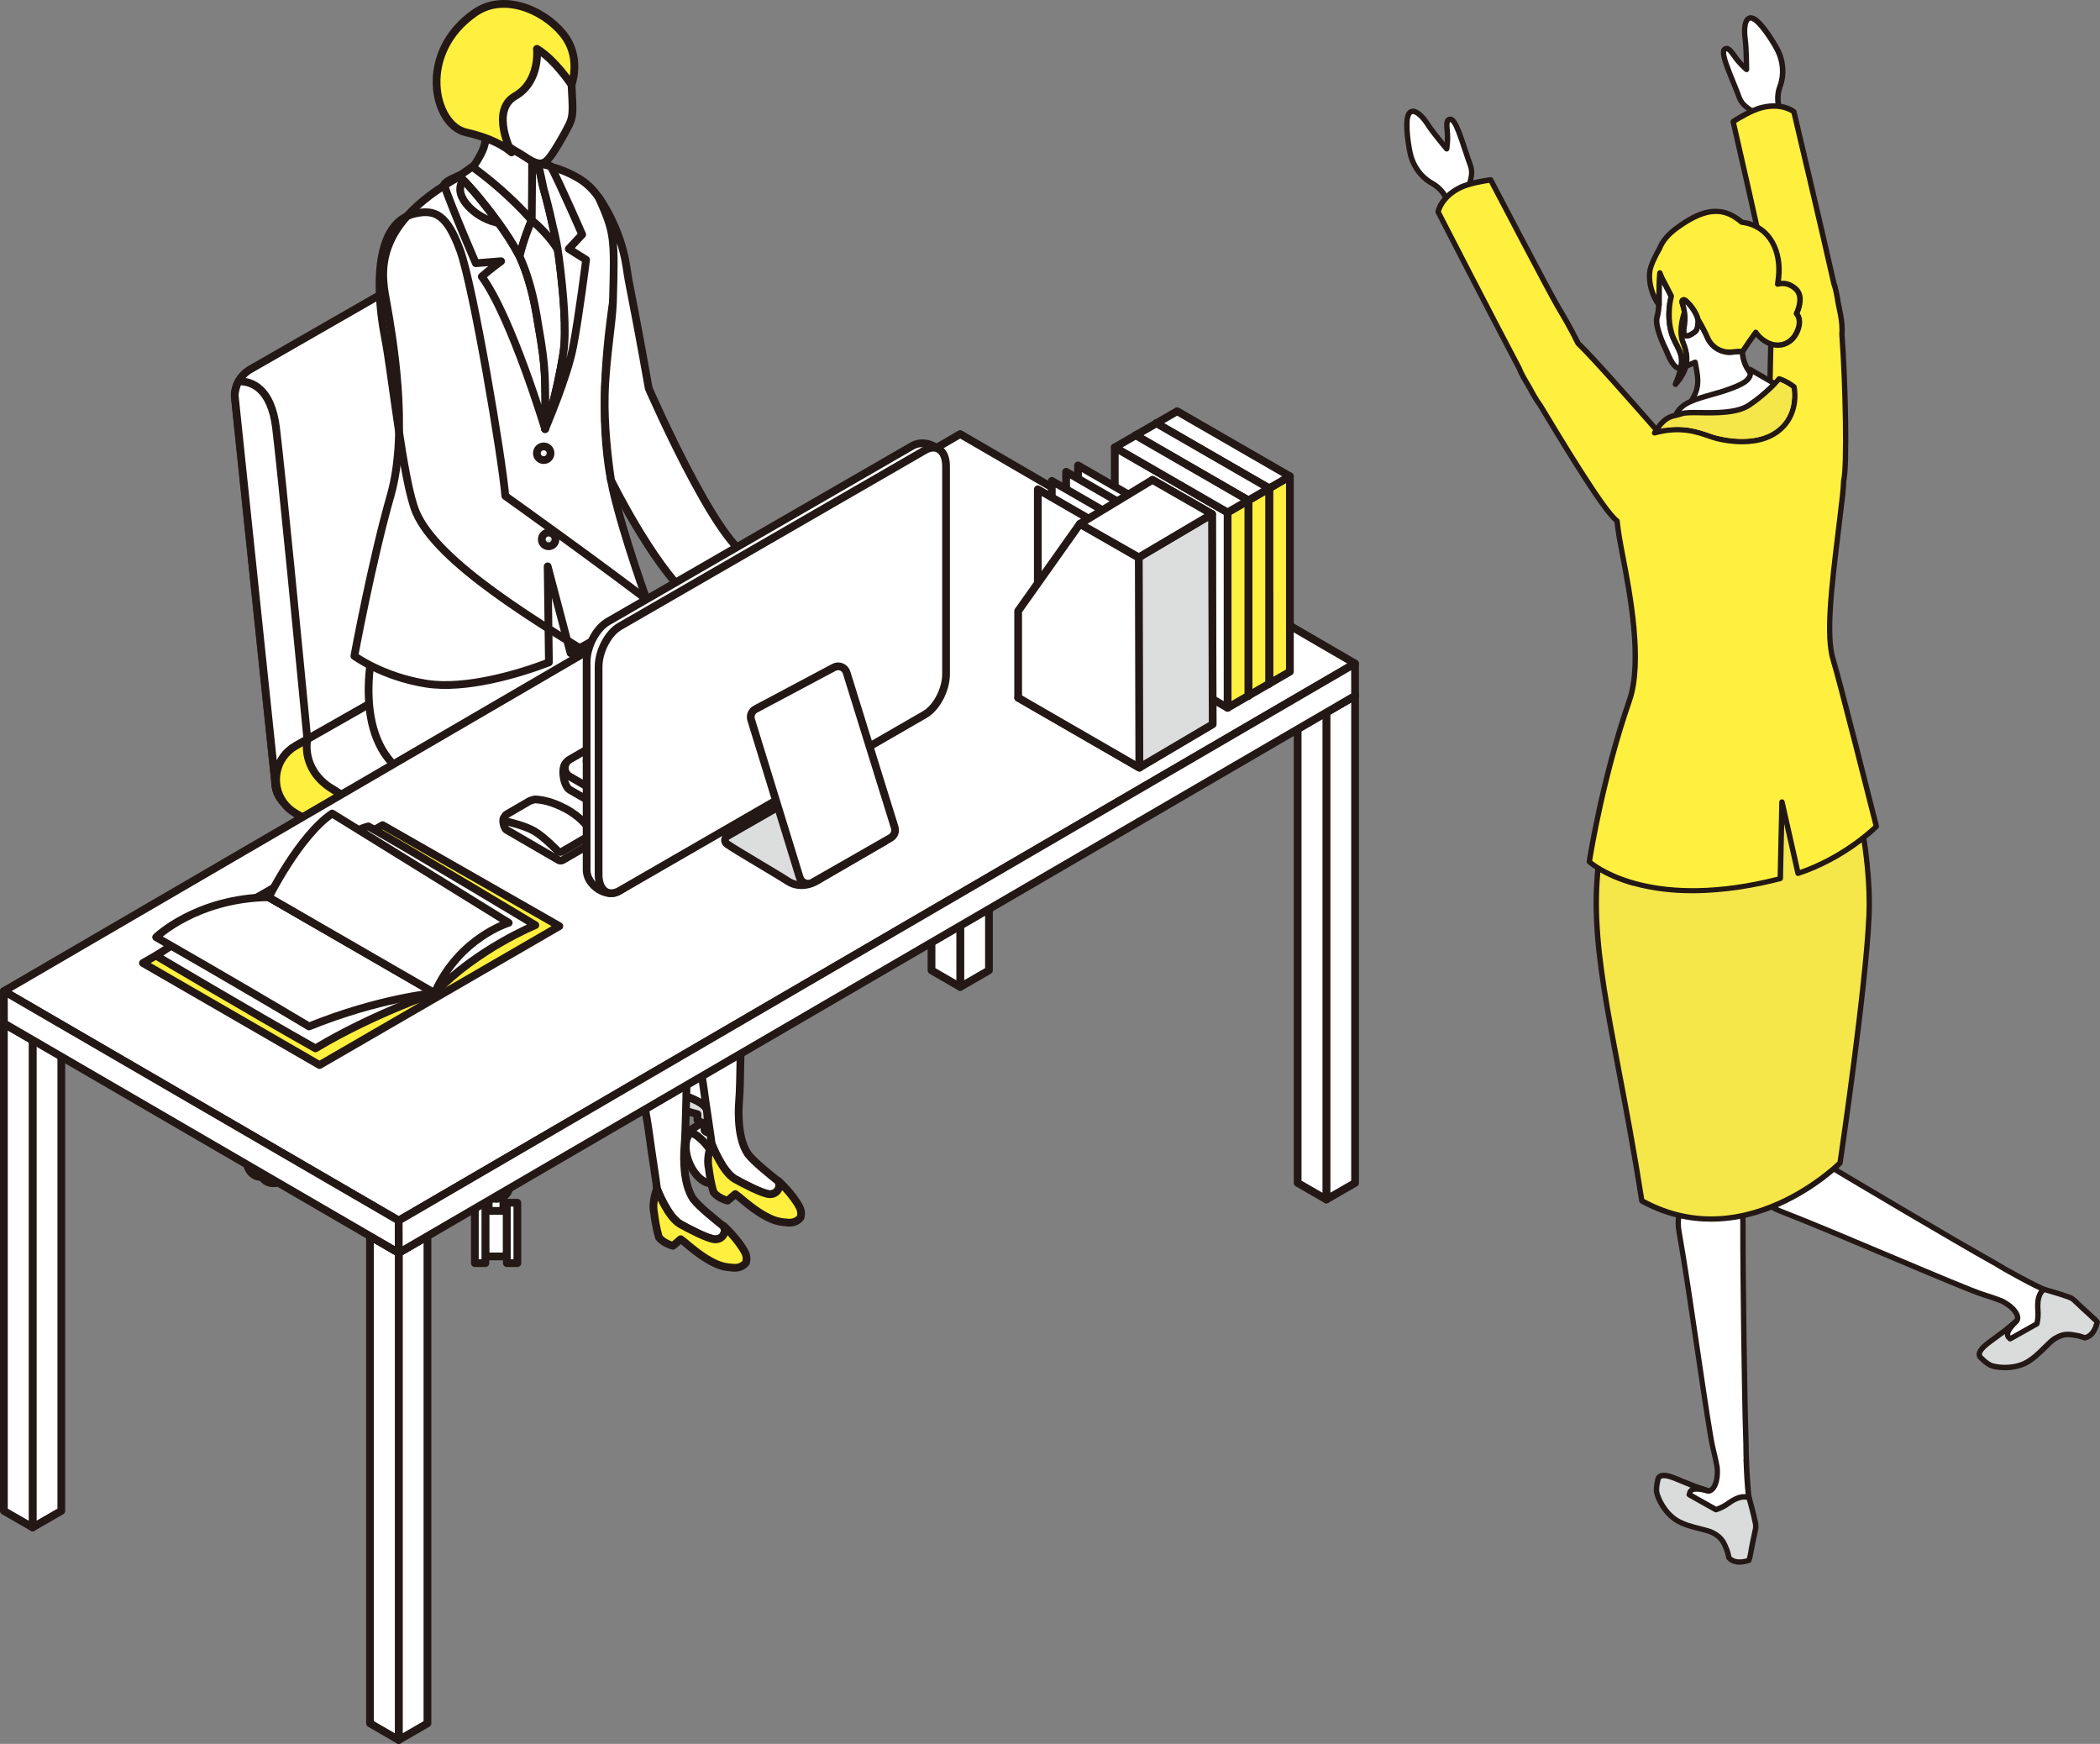 <?xml version="1.0" encoding="UTF-8"?>
<svg xmlns="http://www.w3.org/2000/svg" xmlns:xlink="http://www.w3.org/1999/xlink" viewBox="0 0 303.42 251.94">
  <rect x="0" y="0" width="303.42" height="251.94" fill="#808080" stroke="none"/>
  <defs>
    <style>
      .cls-1 {
        clip-path: url(#clippath-4);
      }

      .cls-2, .cls-3, .cls-4, .cls-5 {
        stroke: #231815;
        stroke-linecap: round;
        stroke-linejoin: round;
        stroke-width: 1.12px;
      }

      .cls-2, .cls-6 {
        fill: #ffef3f;
      }

      .cls-7, .cls-4 {
        fill: #fff;
      }

      .cls-8 {
        fill: #dadbdb;
      }

      .cls-3, .cls-9 {
        fill: #dcdddd;
      }

      .cls-10, .cls-5 {
        fill: none;
      }

      .cls-11 {
        isolation: isolate;
      }

      .cls-12 {
        clip-path: url(#clippath-3);
      }

      .cls-13 {
        fill: #231815;
      }

      .cls-14 {
        fill: #f5e64a;
      }
    </style>
    <clipPath id="clippath-3">
      <path class="cls-5" d="M78.56,64.49c-.55,0-.99.44-.99.99s.44.99.99.99.99-.44.99-.99-.44-.99-.99-.99Z"/>
    </clipPath>
    <clipPath id="clippath-4">
      <path class="cls-5" d="M79.27,76.94c-.55,0-.99.44-.99.99s.44.99.99.99.99-.44.99-.99-.44-.99-.99-.99Z"/>
    </clipPath>
  </defs>
  <g class="cls-11">
    <g id="_レイヤー_2" data-name="レイヤー 2">
      <g id="_レイヤー_1-2" data-name="レイヤー 1">
        <g>
          <g>
            <g>
              <path class="cls-3" d="M42.68,130.73c-.07.04-.14.09-.22.17-.17.17-.3.79-.32,1.03-.04.69-.05,1.01-.09,1.75,0,.15-.02.32-.03.52.1.12.21.23.32.32.39.34.78.46.84.48,0,0,0,0,0,0,0,0,0,0,0,0,0,0,0,0,0,0,0,0,1.11-.61,1.11-.61,0,0,.64.4.9.6,3.48,2.63,10.92,8.23,16.42,12.21,1.72-.69,3.2-1.28,4.25-1.69-5.79-3.35-19.41-11.56-23.15-14.17-.2-.14-.22-.44-.03-.59Z"/>
              <path class="cls-4" d="M43.99,130.12c-.55.16-.78.24-1.29.6,0,0-.01.01-.02.02-.19.15-.18.45.03.59,3.75,2.61,17.37,10.82,23.15,14.17.91-.36,1.49-.59,1.63-.64.1-.04.23-.07.39-.1v-3.26c-6.87-3.46-20.41-10.18-22.89-11.31-.32-.14-.67-.17-1-.07Z"/>
              <g>
                <path class="cls-4" d="M98.08,141.07c-.03-.17-.05-.35-.05-.54,0-.2.02-.39.04-.59l-.67-.38-.43-.24-.65-.37c-.03.22-.05.44-.05.66,0,1.53,1.03,2.52,2.18,2.45,0,0,0,0,0,0-.18-.28-.31-.61-.37-.98Z"/>
                <path class="cls-3" d="M103.27,135.7c-.29-.02-.82.14-1.83,1.15-1.06,1.06-1.4,1.94-1.87,3.28-.09.27-.58.34-.82.19l-.03-.02-.65-.37c-.02.2-.04.4-.04.59,0,.19.02.37.05.54.06.37.19.7.37.98,0,0,0,0,0,0,.41.63,1.07.97,1.77.92.33.01.7-.08,1.1-.31,1.45-.84,2.62-3.09,2.62-5.02,0-.09,0-.18-.01-.27-.05-.76-.29-1.34-.66-1.68Z"/>
                <path class="cls-4" d="M103.69,135.62s-.03-.04-.05-.06c0,0,0,0-.01-.01-.03-.03-.06-.06-.1-.09l-.66-.42-2.01-1.29s-.08-.04-.23-.07c0,.15.02.32.03.52-.1.12-.21.23-.32.32v1.46s-.1.4-.84.39c-.74,0-.85-.4-.85-.4v-1.24s-.43-.13-.43-.13l-.02-.17c-.21.16-.45.34-.72.54-.74.93-1.24,2.19-1.47,2.85-.01.04-.02.07-.03.11,0,0,0,.02-.01.03-.09.26.05.8.29.95l.04.02.65.37.43.24.67.38.65.37.03.02c.24.15.73.08.82-.19.47-1.34.81-2.22,1.87-3.28,1.01-1.01,1.54-1.17,1.83-1.15.05,0,.1.01.14.02.25.07.37.3.52.72,0-.05,0-.09-.01-.14-.03-.25-.08-.49-.22-.68Z"/>
                <path class="cls-4" d="M99.5,135h0s0,0,0,0c0,0,0,0,0,0l-.84-.26v1.24s.11.4.85.4c.74,0,.84-.39.84-.39v-1.46c-.39.34-.78.46-.84.48h0Z"/>
              </g>
              <path class="cls-4" d="M99.49,135h0s0,0,0,0c0,0,0,0,0,0Z"/>
              <path class="cls-3" d="M100.53,131.93c-.02-.24-.15-.87-.32-1.03-.07-.07-.15-.13-.22-.17.19.15.18.45-.03.59-3.78,2.63-17.57,10.94-23.28,14.25,1.08.43,2.56,1.02,4.26,1.7,5.51-3.99,13.03-9.64,16.53-12.29.26-.2.5-.38.72-.54l.02.17.43.13.84.26s0,0,0,0c0,0,0,0,0,0,0,0,0,0,0,0,.06-.02.44-.14.84-.48.11-.09.21-.2.32-.32-.01-.2-.02-.37-.03-.52-.04-.74-.05-1.05-.09-1.75Z"/>
              <path class="cls-4" d="M99.98,130.71c-.51-.36-.74-.43-1.29-.6-.33-.1-.69-.07-1,.07-2.41,1.1-15.32,7.5-22.33,11.03v3.83c.32.12.77.3,1.33.53,5.71-3.3,19.51-11.62,23.28-14.25.2-.14.22-.44.03-.59,0,0-.01-.01-.02-.02Z"/>
              <polygon class="cls-4" points="72.73 174.94 70.61 174.94 70.61 174.38 70.13 174.38 70.13 181.52 73.23 181.52 73.23 174.38 72.73 174.38 72.73 174.94"/>
              <polygon class="cls-4" points="68.61 182.49 70.13 182.49 70.13 181.52 70.13 174.38 70.13 173.76 68.61 173.76 68.61 182.49"/>
              <polygon class="cls-4" points="73.23 174.38 73.23 181.52 73.23 182.49 74.75 182.49 74.75 173.76 73.23 173.76 73.23 174.38"/>
              <path class="cls-4" d="M70.61,172.9v2.04h2.12v-2.04c-.29.17-.64.27-1.06.27s-.77-.1-1.06-.27Z"/>
              <path class="cls-4" d="M67.87,146.64v-1.89c-.15.03-.28.06-.39.1-.13.05-.72.28-1.63.64-1.05.42-2.53,1.01-4.25,1.69-6.82,2.73-17.36,6.96-19.22,7.75-2.73,1.15-4.43,3.13-4.43,4.04v2.35c.17.17.34.3.53.41.13.08.27.14.41.19.42.15.85.19,1.24.17v-1.37c0-1.3,2.49-2.11,3.97-2.69,1.48-.58,16.61-5.95,20.44-7.59,1.52-.65,2.99-.85,4.22-.86.15-.42.51-.8.95-1.09-1.11-.38-1.86-1.07-1.86-1.87Z"/>
              <path class="cls-3" d="M68.78,149.6c-1.22,0-2.7.21-4.22.86-3.83,1.63-18.96,7.01-20.44,7.59-1.48.58-3.97,1.39-3.97,2.69v1.68c.15,0,.29-.03.42-.06.14-.04.26-.09.38-.14.39-.18.64-.42.64-.42h0v-.81s20.4-5.67,23.99-6.72c1.26-.37,2.39-.33,3.32-.13l-.19-4.08c0-.15.03-.3.08-.45Z"/>
              <g>
                <path class="cls-3" d="M105.62,167.54l-.67.38c.02.2.04.4.04.59s-.02.37-.05.54c-.06.37-.19.7-.37.98.11,0,.22-.02.32-.05-.1.03-.21.05-.32.05,0,0,0,0,0,0,1.15.07,2.18-.91,2.18-2.44,0-.22-.02-.44-.05-.66l-1.08.61Z"/>
                <path class="cls-4" d="M104.3,168.29l-.03.02c-.24.15-.73.08-.82-.19-.47-1.34-.8-2.22-1.87-3.28-1.01-1.01-1.54-1.17-1.83-1.15-.37.34-.62.92-.66,1.68,0,.09-.01.18-.01.27,0,1.94,1.17,4.18,2.62,5.02.39.23.76.32,1.1.31.7.05,1.36-.3,1.77-.92,0,0,0,0,0,0,.18-.28.31-.61.37-.98.03-.17.05-.35.05-.54s-.02-.39-.04-.59l-.65.37Z"/>
                <path class="cls-4" d="M107.01,165.93s-.01-.08-.03-.11c-.29-.83-1-2.62-2.09-3.5-.36-.29-.71-.47-1.03-.58-.13.08-.27.14-.41.19v1.31s-.1.39-.82.39-.83-.39-.83-.39v-.9c-.14-.04-.26-.09-.38-.14l-1.28.82-.66.42s-.07.06-.1.09c0,0,0,0-.01.01-.02.02-.03.04-.05.06-.14.19-.19.43-.22.68,0,.05,0,.09-.01.14.15-.43.27-.66.52-.72.04-.01.08-.02.14-.02.29-.02.82.14,1.83,1.15,1.06,1.06,1.4,1.94,1.87,3.28.09.27.58.34.82.19l.03-.02.65-.37.67-.38.43-.24.65-.37.04-.02c.23-.14.38-.69.29-.95,0,0,0-.02-.01-.03Z"/>
                <path class="cls-4" d="M102.22,162.11v.31c-.15,0-.29-.03-.42-.06v.9s.11.39.83.39.82-.39.82-.39v-1.31c-.42.15-.85.19-1.24.17Z"/>
              </g>
              <g>
                <path class="cls-3" d="M45.41,139.31l-.43.24-.67.38c.02.2.04.4.04.59,0,.19-.02.37-.05.54-.06.37-.19.7-.37.98,0,0,0,0,0,0,1.15.07,2.18-.91,2.18-2.45,0-.22-.02-.44-.05-.66l-.65.37Z"/>
                <path class="cls-4" d="M43.66,140.31l-.03.02c-.24.15-.73.08-.82-.19-.47-1.34-.81-2.22-1.87-3.28-1.01-1.01-1.54-1.17-1.83-1.15-.37.34-.61.92-.66,1.68,0,.09-.01.18-.01.27,0,1.94,1.17,4.18,2.62,5.02.39.23.76.32,1.1.31.7.05,1.36-.3,1.77-.92,0,0,0,0,0,0,.18-.28.31-.61.37-.98.03-.17.05-.35.05-.54,0-.2-.02-.39-.04-.59l-.65.37Z"/>
                <path class="cls-4" d="M46.37,137.95s-.01-.07-.03-.11c-.23-.66-.72-1.92-1.47-2.85-.26-.2-.5-.38-.72-.54l-.02.17-.43.13v1.24s-.11.4-.85.4c-.74,0-.84-.39-.84-.39v-1.46c-.11-.09-.21-.2-.32-.32.01-.2.02-.37.03-.52-.15.04-.23.07-.23.07l-2.01,1.29-.66.42s-.07.06-.1.09c0,0,0,0-.01.01-.02.02-.03.04-.05.06-.14.19-.19.43-.22.68,0,.05-.01.09-.01.14.15-.43.27-.66.52-.72.04-.01.08-.02.14-.02.29-.02.82.14,1.83,1.15,1.06,1.06,1.4,1.94,1.87,3.28.09.27.58.34.82.19l.03-.02.65-.37.67-.38.43-.24.65-.37.04-.02c.23-.14.38-.69.29-.95,0,0,0-.02-.01-.03Z"/>
                <path class="cls-4" d="M42.88,135s0,0,0,0c0,0,0,0,0,0h0s0,0,0,0c-.06-.02-.44-.14-.84-.48v1.46s.1.4.84.39c.74,0,.85-.4.85-.4v-1.24s-.85.26-.85.26Z"/>
              </g>
              <g>
                <path class="cls-4" d="M37.49,169.98c.1.03.21.05.32.05-.18-.28-.31-.61-.37-.98-.03-.17-.05-.35-.05-.54s.02-.39.04-.59l-.67-.38-1.08-.61c-.03.22-.05.44-.05.66,0,1.53,1.03,2.52,2.18,2.44,0,0,0,0,0,0-.11,0-.22-.02-.32-.05Z"/>
                <path class="cls-3" d="M42.63,163.68c-.29-.02-.82.14-1.83,1.15-1.06,1.06-1.4,1.94-1.87,3.28-.09.27-.58.34-.82.19l-.03-.02-.65-.37c-.02.2-.04.4-.04.59s.02.37.05.54c.06.37.19.7.37.98,0,0,0,0,0,0,.41.63,1.07.97,1.77.92.33.01.7-.08,1.1-.31,1.45-.84,2.62-3.09,2.62-5.02,0-.09,0-.18-.01-.27-.05-.76-.29-1.34-.66-1.68Z"/>
                <path class="cls-4" d="M43.05,163.61s-.03-.04-.05-.06c0,0,0,0-.01-.01-.03-.03-.06-.06-.1-.09l-.66-.42-1.28-.82c-.11.05-.24.1-.38.14v.9s-.11.39-.83.39-.82-.39-.82-.39v-1.31c-.14-.05-.28-.11-.41-.19-.32.11-.67.29-1.03.58-1.09.88-1.81,2.66-2.09,3.5-.01.04-.02.07-.03.11,0,0,0,.02-.01.03-.09.26.05.8.29.95l.04.02.65.37.43.24.67.38.65.37.03.02c.24.15.73.08.82-.19.47-1.34.8-2.22,1.87-3.28,1.01-1.01,1.54-1.17,1.83-1.15.05,0,.1.01.14.02.25.07.37.3.52.72,0-.05,0-.09-.01-.14-.03-.25-.08-.49-.22-.68Z"/>
                <path class="cls-4" d="M40.15,162.11c-.39.02-.82-.02-1.24-.17v1.31s.1.39.82.39.83-.39.83-.39v-.9c-.13.04-.27.06-.42.06v-.31Z"/>
              </g>
              <polygon class="cls-4" points="100.78 161.79 100.78 161.79 100.78 161.79 100.78 161.79"/>
              <path class="cls-4" d="M99.97,154.94c-1.84-.78-12.19-4.94-19.01-7.67-1.7-.68-3.18-1.27-4.26-1.7-.56-.22-1.01-.4-1.33-.53v1.6c0,.78-.72,1.47-1.79,1.85.48.3.86.71,1.01,1.16.99.09,2.09.33,3.22.81,3.83,1.63,18.96,7.01,20.44,7.59,1.48.58,3.97,1.39,3.97,2.69v1.37c.39.02.82-.02,1.24-.17.14-.05.28-.11.41-.19.18-.11.36-.24.53-.41v-2.35c0-.91-1.7-2.89-4.43-4.04Z"/>
              <path class="cls-3" d="M98.24,158.04c-1.48-.58-16.61-5.95-20.44-7.59-1.13-.48-2.23-.71-3.22-.81.04.13.07.26.07.4l-.19,3.94c.7-.05,1.49.02,2.33.27,3.59,1.06,23.99,6.72,23.99,6.72v.81h0s.25.24.64.42c.11.05.24.1.38.14.13.04.27.06.42.06v-1.68c0-1.3-2.49-2.11-3.97-2.69Z"/>
              <path class="cls-4" d="M73.57,148.49c-.57.2-1.24.32-1.96.32s-1.33-.11-1.88-.3c-.45.29-.8.66-.95,1.09-.05.14-.08.29-.08.45l.19,4.08.79,16.91c0,.8.32,1.5.93,1.87.29.17.64.27,1.06.27s.77-.1,1.06-.27c.61-.37.93-1.06.93-1.87l.8-17.05.19-3.94c0-.14-.02-.27-.07-.4-.14-.45-.53-.86-1.01-1.16Z"/>
              <path class="cls-4" d="M71.62,137.42c-1.6,0-2.96-2.71-2.96-2.71l-.79.54v11.39c0,.8.75,1.5,1.86,1.87.55.19,1.2.3,1.88.3s1.39-.12,1.96-.32c1.07-.38,1.79-1.06,1.79-1.85v-11.39l-.58-.54s-2.04,2.71-3.16,2.71Z"/>
              <path class="cls-4" d="M71.62,125.63c-1.63,0-2.96.77-2.96,1.71s1.32,1.71,2.96,1.71,2.96-.77,2.96-1.71-1.32-1.71-2.96-1.71Z"/>
              <path class="cls-4" d="M71.62,129.06c-1.63,0-2.96-.77-2.96-1.71v8.37c0,.95,1.32,1.71,2.96,1.71s2.96-.77,2.96-1.71v-8.37c0,.95-1.32,1.71-2.96,1.71Z"/>
              <g>
                <path class="cls-2" d="M110.02,109.5l-32.13-18.55c-.87-.5-1.85-.75-2.83-.75-.96,0-1.92.25-2.78.75l-29.58,16.82c-3.01,1.74-3.6,5.57-1.76,8.13.45.62,1.03,1.17,1.76,1.59l32.13,18.55c1.74,1,3.88,1,5.61,0l29.58-16.82c3.74-2.16,3.74-7.56,0-9.72Z"/>
                <path class="cls-4" d="M63.31,37.78l-27.15,15.58c-.72.42-1.3,1.02-1.69,1.72-.35.65-.55,1.38-.55,2.14l5.82,55.64c0,1.21.47,2.26,1.2,3.04-1.84-2.56-1.25-6.39,1.76-8.13l1.71-.97,27.87-15.85c.86-.5,1.82-.75,2.78-.75l-5.08-48.55c0-3.43-3.71-5.57-6.68-3.87Z"/>
                <path class="cls-4" d="M34.47,55.09c-.35.65-.55,1.38-.55,2.14l5.82,55.64c0,1.21.47,2.26,1.2,3.04-1.84-2.56-1.25-6.39,1.76-8.13l1.71-.97c-1.24-12.84-3.72-38.4-4.52-44.95-.71-5.85-3.57-6.8-5.42-6.77Z"/>
                <path class="cls-4" d="M110.02,109.5l-32.13-18.55c-.87-.5-1.85-.75-2.83-.75-.96,0-1.92.25-2.78.75l-27.87,15.85s-2.36,3.3,1.99,6.17c4.35,2.87,28.72,17.04,30.16,17.83.38.21.7.35.95.44.54.19.91.68.94,1.25,0,0,0,0,0,0v-.27c0-.52.28-1,.74-1.26,4.12-2.3,24.26-13.53,28.09-15.77,2.93-1.72,3.98-2.87,4.38-4.27-.43-.56-.98-1.05-1.64-1.43Z"/>
                <path class="cls-2" d="M77.51,131.25c-.26-.09-.57-.23-.95-.44-1.44-.79-24.44-14.09-28.79-16.97-4.35-2.87-3.36-7.04-3.36-7.04l-1.71.97c-3.01,1.74-3.6,5.57-1.76,8.13.45.62,1.03,1.17,1.76,1.59l32.13,18.55c1.12.65,2.4.87,3.64.69v-4.14s0-.06,0-.09c-.04-.56-.4-1.05-.94-1.25Z"/>
                <path class="cls-2" d="M107.29,115.2c-3.82,2.24-23.96,13.47-28.09,15.77-.46.25-.74.73-.74,1.26v4.5c.68-.1,1.35-.33,1.97-.69l29.58-16.82c3.07-1.77,3.62-5.73,1.64-8.29-.4,1.4-1.45,2.55-4.38,4.27Z"/>
              </g>
            </g>
            <g>
              <g>
                <path class="cls-4" d="M108.1,166.77c-1.82-2.58-1.31-7.64-1.31-7.69.38-4.17.29-30.74.68-34.65.1-.98.25-10.22.02-11.03-.71-2.44-2.95-2.85-4.68-2.5-2.26.45-4.26,3.39-4.56,5.81-.11.9-1.58,4.15-1.59,9.5,0,4.73,4.45,26.45,5.06,31.36.23,1.84,1.09,7.27,1.1,7.66.08.2,1.58,4.1,3.4,5.11,1.06.59,3.97,2.14,5,2.18.99.03,1.65-.87,1.28-1.82-.93-.74-3.69-2.94-4.39-3.94Z"/>
                <path class="cls-2" d="M112.45,170.61s.02.07.03.1c.38.94-.28,1.85-1.28,1.82-1.03-.04-3.94-1.59-5-2.18-1.82-1.02-3.32-4.91-3.4-5.11,0,0,0-.02,0-.02-.55,1.56-.58,2.72-.39,3.55.1.83.3,2.22.69,3.49.72.89,2.03,1.2,2.03,1.2l1.11-.95c.18.13.37.27.57.44.72.62,2.34,1.96,3.7,2.7,1.36.74,2.07.9,3.4.99,1.21.08,1.76-.74,1.76-.74,0,0,.26-.72-.14-1.49-1.02-1.96-3.07-3.8-3.07-3.8Z"/>
              </g>
              <g>
                <path class="cls-4" d="M100.21,173.29c-1.82-2.58-1.31-7.64-1.31-7.69.38-4.17.57-30.72.68-34.65.15-5.41-.03-10.16-.27-10.97-.71-2.44-2.95-2.85-4.68-2.5-2.26.45-4.26,3.39-4.56,5.81-.11.9-1.3,4.09-1.3,9.44,0,4.73,4.45,26.45,5.06,31.36.23,1.84,1.09,7.27,1.1,7.66.08.2,1.58,4.1,3.4,5.11,1.06.59,3.97,2.14,5,2.18.99.03,1.65-.87,1.28-1.82-.93-.74-3.68-2.94-4.39-3.94Z"/>
                <path class="cls-2" d="M104.56,177.13s.02.07.03.1c.38.94-.28,1.85-1.28,1.82-1.03-.04-3.94-1.59-5-2.18-1.82-1.02-3.32-4.91-3.4-5.11,0,0,0-.02,0-.02-.55,1.56-.58,2.72-.39,3.55.1.83.3,2.22.69,3.49.72.89,2.03,1.2,2.03,1.2l1.11-.95c.18.13.37.27.57.44.72.62,2.34,1.96,3.7,2.7,1.36.74,2.07.9,3.4.99,1.21.08,1.76-.74,1.76-.74,0,0,.26-.72-.14-1.49-1.02-1.96-3.07-3.8-3.07-3.8Z"/>
              </g>
              <g>
                <path class="cls-7" d="M87.74,79.21s-10.01-5.19-32.9,10.49c0,0-3.75,11.17.29,18.44,4.05,7.27,18.64,12.03,21.4,12.99,2.77.96,8.61,7.8,9.61,10.19,0,0,15.6-.2,24-12.67-2.26-10.48-2.65-11.26-9.46-18.86-3.34-3.74-8.43-7.78-12.95-20.58Z"/>
                <path class="cls-5" d="M87.74,79.21s-10.01-5.19-32.9,10.49c0,0-3.75,11.17.29,18.44,4.05,7.27,18.64,12.03,21.4,12.99,2.77.96,8.61,7.8,9.61,10.19,0,0,15.6-.2,24-12.67-2.26-10.48-2.65-11.26-9.46-18.86-3.34-3.74-8.43-7.78-12.95-20.58Z"/>
              </g>
              <g>
                <g>
                  <path class="cls-7" d="M88.62,43.26c1.06-7.11-.03-14.49-4.96-17.46-5.66-3.42-12.89-2.56-15.67-1.15-15.06,7.62-12.77,15.44-12.08,19.42.69,3.98,3.26,18.01.53,27.52-2.72,9.5-5.24,23.18-5.24,23.18,0,0,4.07,3,10.39,4,5.66.89,13.32-1.38,17.72-3.07l-.18-13.88,3.3,12.53c7.06-3.76,11.3-6.87,11.3-6.87,0,0-3.68-10.08-5.2-16.88-1.84-8.26-1.29-18.09.09-27.34Z"/>
                  <path class="cls-5" d="M88.62,43.26c1.06-7.11-.03-14.49-4.96-17.46-5.66-3.42-12.89-2.56-15.67-1.15-15.06,7.62-12.77,15.44-12.08,19.42.69,3.98,3.26,18.01.53,27.52-2.72,9.5-5.24,23.18-5.24,23.18,0,0,4.07,3,10.39,4,5.66.89,13.32-1.38,17.72-3.07l-.18-13.88,3.3,12.53c7.06-3.76,11.3-6.87,11.3-6.87,0,0-3.68-10.08-5.2-16.88-1.84-8.26-1.29-18.09.09-27.34Z"/>
                </g>
                <g>
                  <g class="cls-12">
                    <g>
                      <rect class="cls-10" x="80.08" y="62.79" width="2.92" height="2.92" transform="translate(-21.55 76.47) rotate(-45)"/>
                      <rect class="cls-7" x="80.08" y="62.79" width="2.92" height="2.92" transform="translate(-21.55 76.47) rotate(-45)"/>
                      <rect class="cls-10" x="80.08" y="62.79" width="2.92" height="2.92" transform="translate(-21.55 76.47) rotate(-45)"/>
                      <path class="cls-9" d="M82.11,63.67c.32.32.32.83,0,1.15-.32.32-.83.32-1.15,0-.32-.32-.32-.83,0-1.15.32-.32.83-.32,1.15,0Z"/>
                    </g>
                    <g>
                      <rect class="cls-10" x="75.95" y="62.79" width="2.92" height="2.92" transform="translate(-22.75 73.55) rotate(-45)"/>
                      <rect class="cls-7" x="75.95" y="62.79" width="2.92" height="2.92" transform="translate(-22.75 73.55) rotate(-45)"/>
                      <rect class="cls-10" x="75.95" y="62.79" width="2.92" height="2.92" transform="translate(-22.75 73.55) rotate(-45)"/>
                      <circle class="cls-9" cx="77.41" cy="64.24" r=".81"/>
                    </g>
                    <g>
                      <rect class="cls-10" x="78.01" y="64.85" width="2.92" height="2.92" transform="translate(-23.61 75.62) rotate(-45)"/>
                      <rect class="cls-7" x="78.01" y="64.85" width="2.92" height="2.92" transform="translate(-23.61 75.62) rotate(-45)"/>
                      <rect class="cls-10" x="78.01" y="64.85" width="2.92" height="2.92" transform="translate(-23.61 75.62) rotate(-45)"/>
                      <path class="cls-9" d="M80.05,65.73c.32.32.32.83,0,1.15s-.83.32-1.15,0c-.32-.32-.32-.83,0-1.15.32-.32.83-.32,1.15,0Z"/>
                    </g>
                    <g>
                      <rect class="cls-10" x="75.95" y="66.91" width="2.92" height="2.92" transform="translate(-25.67 74.76) rotate(-45)"/>
                      <rect class="cls-7" x="75.95" y="66.91" width="2.92" height="2.92" transform="translate(-25.67 74.76) rotate(-45)"/>
                      <rect class="cls-10" x="75.95" y="66.91" width="2.92" height="2.92" transform="translate(-25.67 74.76) rotate(-45)"/>
                      <path class="cls-9" d="M77.98,67.8c.32.32.32.83,0,1.15-.32.32-.83.32-1.15,0-.32-.32-.32-.83,0-1.15.32-.32.83-.32,1.15,0Z"/>
                    </g>
                  </g>
                  <path class="cls-5" d="M78.56,64.49c-.55,0-.99.44-.99.99s.44.99.99.99.99-.44.99-.99-.44-.99-.99-.99Z"/>
                </g>
                <g>
                  <g class="cls-1">
                    <g>
                      <rect class="cls-10" x="80.08" y="75.16" width="2.92" height="2.92" transform="translate(-30.3 80.1) rotate(-45)"/>
                      <rect class="cls-7" x="80.08" y="75.16" width="2.92" height="2.92" transform="translate(-30.3 80.1) rotate(-45)"/>
                      <rect class="cls-10" x="80.08" y="75.16" width="2.92" height="2.92" transform="translate(-30.3 80.1) rotate(-45)"/>
                      <path class="cls-9" d="M82.11,76.05c.32.32.32.83,0,1.15-.32.32-.83.32-1.15,0-.32-.32-.32-.83,0-1.15.32-.32.83-.32,1.15,0Z"/>
                    </g>
                    <g>
                      <rect class="cls-10" x="75.95" y="75.16" width="2.92" height="2.92" transform="translate(-31.51 77.18) rotate(-45)"/>
                      <rect class="cls-7" x="75.95" y="75.16" width="2.92" height="2.92" transform="translate(-31.51 77.18) rotate(-45)"/>
                      <rect class="cls-10" x="75.95" y="75.16" width="2.92" height="2.92" transform="translate(-31.51 77.18) rotate(-45)"/>
                      <circle class="cls-9" cx="77.41" cy="76.62" r=".81"/>
                    </g>
                    <g>
                      <rect class="cls-10" x="78.01" y="77.23" width="2.92" height="2.92" transform="translate(-32.36 79.24) rotate(-45)"/>
                      <rect class="cls-7" x="78.01" y="77.23" width="2.92" height="2.92" transform="translate(-32.36 79.24) rotate(-45)"/>
                      <rect class="cls-10" x="78.01" y="77.23" width="2.92" height="2.92" transform="translate(-32.36 79.24) rotate(-45)"/>
                      <path class="cls-9" d="M80.05,78.11c.32.32.32.83,0,1.15s-.83.32-1.15,0c-.32-.32-.32-.83,0-1.15.32-.32.83-.32,1.15,0Z"/>
                    </g>
                  </g>
                  <path class="cls-5" d="M79.27,76.94c-.55,0-.99.44-.99.99s.44.99.99.99.99-.44.99-.99-.44-.99-.99-.99Z"/>
                </g>
                <path class="cls-4" d="M76.5,19.98c-.15-2.44,1.21-7.33-3.14-7.26-2.98.05-3.23,3.61-3.14,5.89.09,2.28-.46,3.24-1.37,4.76-.92,1.53-2.57,2.55-2.34,4.31.23,1.75,2.9,4.35,6.33,4.65,3.43.31,5.88-.61,6.49-3.28.61-2.67-1.14-3.53-1.79-4.46-.83-1.18-.88-2.18-1.03-4.63Z"/>
                <path class="cls-4" d="M80.58,35.99c-.05-.28-.1-.56-.15-.83-.17-.83-.39-1.71-.57-2.53,0,0,0,0,0,0-.06-.29-.13-.59-.19-.88-.02-.07-.03-.14-.05-.21-.05-.22-.1-.44-.15-.66-.02-.09-.04-.19-.07-.28-.05-.19-.09-.38-.14-.57,0-.01,0-.02,0-.04-.02-.09-.04-.17-.07-.26-.05-.18-.09-.36-.14-.54-.02-.1-.05-.19-.07-.29-.05-.18-.09-.36-.14-.54-.02-.09-.04-.17-.07-.25-.05-.19-.1-.37-.15-.55-.02-.07-.04-.14-.06-.21-.05-.19-.1-.37-.15-.56-.02-.05-.03-.11-.05-.16-.05-.19-.56-2.88-.63-3.12-.4-.13-.25,0-.86-.4.04.4-.04,8.71-.04,8.71,2.6,2.23,3.63,4.03,3.78,4.3,0-.03,0-.06-.01-.09,0-.01,0-.03,0-.04Z"/>
                <path class="cls-4" d="M69.15,24.77s-.03-.02-.04-.03c-.25-.18-.42-.31-.53-.39-.08-.05-.34-.27-.34-.27,0,0-1.19.9-1.92,1.31,0,0,0,0,0,0,0,.01.99.93,2.25,2.41,2.01,2.36,4.82,6.03,6.41,9.07.03.06.07.12.1.17.59-2.45,1.48-4.61,1.75-5.22-3.04-3.42-6.29-6.01-7.68-7.05Z"/>
                <path class="cls-5" d="M78.62,52.82s0-.06,0-.09c-.21-2.33-.62-4.5-1.1-7.34-.64-3.74-1.57-6.44-2.39-8.24-.05-.1-.1-.19-.15-.29-1.58-3.04-4.4-6.71-6.41-9.07-1.26-1.48-2.24-2.4-2.25-2.41,0,0,0,0,0,0,0,0-1.95.74-2.17,1.31,1.22,3.57,4.6,11.34,4.6,11.34l3.65-.29s-1.57,1.14-2.79,2.22c4.29,5.86,9.15,22.02,9.15,22.02,0,0,.1-3.35,0-6.75-.02-.84-.07-1.64-.14-2.41Z"/>
                <path class="cls-4" d="M80.6,36.12c-.15-.27-1.18-2.07-3.78-4.3-.27.61-1.16,2.77-1.75,5.22.02.04.03.08.05.12.82,1.8,1.75,4.5,2.39,8.24.48,2.84.88,5.01,1.1,7.34,0,.03,0,.06,0,.09.07.78.12,1.57.14,2.41.1,3.41,0,6.75,0,6.75,0,0,.43-1.23.97-3.13.52-1.89,1.15-4.55,1.67-7.8.51-3.18.02-8.79-.63-13.81-.05-.38-.11-.75-.17-1.12Z"/>
                <g>
                  <path class="cls-7" d="M84.12,33.89s-3.1-7.14-4.54-9.87c-.64-.16-1-.24-1.85-.51.07.24.78,3.65.83,3.84.02.07.04.14.06.21.05.18.1.36.15.55.02.08.04.17.07.25.05.18.09.35.14.54.02.1.05.19.07.29.05.18.09.36.14.54.02.09.04.17.07.26,0,.01,0,.03,0,.04.05.19.09.38.14.57.02.09.04.19.07.28.05.22.1.44.15.66.02.07.03.14.05.21.07.29.13.59.19.88,0,0,0,0,0,0,.21.79.4,1.65.57,2.53.05.27.11.55.15.83,0,.01,0,.03,0,.04,0,.03,0,.06.01.09.06.37.12.74.17,1.12.65,5.02,1.14,10.62.63,13.81-.52,3.26-1.16,5.92-1.67,7.8-.55,2.01-.97,3.13-.97,3.13,0,0,3.22-7.43,4.07-11.94.86-4.5,1.86-12.51,1.86-12.51l-2.5-1.57,1.93-2.07Z"/>
                  <path class="cls-5" d="M84.12,33.89s-3.1-7.14-4.54-9.87c-.64-.16-1-.24-1.85-.51.07.24.78,3.65.83,3.84.02.07.04.14.06.21.05.18.1.36.15.55.02.08.04.17.07.25.05.18.09.35.14.54.02.1.05.19.07.29.05.18.09.36.14.54.02.09.04.17.07.26,0,.01,0,.03,0,.04.05.19.09.38.14.57.02.09.04.19.07.28.05.22.1.44.15.66.02.07.03.14.05.21.07.29.13.59.19.88,0,0,0,0,0,0,.21.79.4,1.65.57,2.53.05.27.11.55.15.83,0,.01,0,.03,0,.04,0,.03,0,.06.01.09.06.37.12.74.17,1.12.65,5.02,1.14,10.62.63,13.81-.52,3.26-1.16,5.92-1.67,7.8-.55,2.01-.97,3.13-.97,3.13,0,0,3.22-7.43,4.07-11.94.86-4.5,1.86-12.51,1.86-12.51l-2.5-1.57,1.93-2.07Z"/>
                </g>
                <path class="cls-4" d="M78.79,5.17c-2-.33-2.77-.44-5.87.67-3.1,1.11-2.88,5.88-2,10.53.89,4.66,2.88,4.88,4.99,6.32,2.11,1.44,2.77,1,3.55,0,.78-1,2.11-3.33,2.77-4.66.67-1.33.52-2.4.35-5.77.35-4.22-2.12-6.81-3.78-7.09Z"/>
              </g>
              <g>
                <path class="cls-7" d="M109.6,80.03c-3.65,4.13-15.87-23.93-15.87-23.93-2.5-14.1-2.75-14.3-3.2-17.45-.85-5.87-4-10.09-4-10.09,2.26,5.12,2.3,5.57,2.03,15.13-.08,2.82-1.06,8.3-1.18,13.33-.11,4.4.43,9.1.9,12.34,0,0,5.76,11.79,11.35,16.97,6.79,6.29,13.88,5.74,17.34-.56-1.54-5.36-7.37-5.74-7.37-5.74Z"/>
                <path class="cls-5" d="M109.6,80.03c-3.65,4.13-15.87-23.93-15.87-23.93-2.5-14.1-2.75-14.3-3.2-17.45-.85-5.87-4-10.09-4-10.09,2.26,5.12,2.3,5.57,2.03,15.13-.08,2.82-1.06,8.3-1.18,13.33-.11,4.4.43,9.1.9,12.34,0,0,5.76,11.79,11.35,16.97,6.79,6.29,13.88,5.74,17.34-.56-1.54-5.36-7.37-5.74-7.37-5.74Z"/>
              </g>
            </g>
            <g>
              <g>
                <polygon class="cls-4" points="57.61 251.38 61.76 248.98 61.76 178.6 57.61 181 57.61 251.38"/>
                <polygon class="cls-4" points="53.46 248.98 57.61 251.38 57.61 181 53.46 178.6 53.46 248.98"/>
                <polygon class="cls-4" points="53.46 178.6 57.61 181 61.76 178.6 57.61 176.17 53.46 178.6"/>
              </g>
              <g>
                <polygon class="cls-4" points="4.71 220.67 8.86 218.28 8.86 147.9 4.71 150.29 4.71 220.67"/>
                <polygon class="cls-4" points=".56 218.28 4.71 220.67 4.71 150.29 .56 147.9 .56 218.28"/>
                <polygon class="cls-4" points=".56 147.9 4.71 150.29 8.86 147.9 4.71 145.47 .56 147.9"/>
              </g>
              <g>
                <polygon class="cls-4" points="191.64 173.29 195.79 170.9 195.79 100.52 191.64 102.91 191.64 173.29"/>
                <polygon class="cls-4" points="187.49 170.9 191.64 173.29 191.64 102.91 187.49 100.52 187.49 170.9"/>
                <polygon class="cls-4" points="187.49 100.52 191.64 102.91 195.79 100.52 191.65 98.09 187.49 100.52"/>
              </g>
              <g>
                <polygon class="cls-4" points="138.74 142.59 142.89 140.19 142.89 69.82 138.74 72.21 138.74 142.59"/>
                <polygon class="cls-4" points="134.59 140.19 138.74 142.59 138.74 72.21 134.59 69.82 134.59 140.19"/>
                <polygon class="cls-4" points="134.59 69.82 138.74 72.21 142.89 69.82 138.74 67.39 134.59 69.82"/>
              </g>
              <g class="cls-11">
                <polygon class="cls-4" points=".56 143.19 57.61 176.34 195.78 95.86 138.73 62.71 .56 143.19"/>
                <polygon class="cls-4" points=".56 143.19 .57 147.84 57.62 181 57.61 176.34 .56 143.19"/>
                <polygon class="cls-4" points="57.61 176.34 57.62 181 195.79 100.52 195.78 95.86 57.61 176.34"/>
              </g>
            </g>
            <g>
              <polygon class="cls-2" points="20.65 139.13 46.17 153.87 80.82 133.8 55.28 119.21 20.65 139.13"/>
              <path class="cls-4" d="M22.57,138.08s13.22,7.86,23.01,13.38c8.21-4.93,17.22-8,17.22-8,0,0-14.1-8.14-23.97-13.84-7.15,2.08-16.27,8.46-16.27,8.46Z"/>
              <path class="cls-4" d="M22.57,135.41s11.46,6.52,22.08,12.88c10.12-4.1,18.15-4.83,18.15-4.83,0,0-13.13-7.72-23.97-13.84-10.5.16-16.27,5.78-16.27,5.78Z"/>
              <path class="cls-4" d="M38.83,129.63l23.97,13.84c6.26-6.47,14.55-9.81,14.55-9.81,0,0-18.32-11.04-24.13-14.27-4.39,1.04-14.39,10.24-14.39,10.24Z"/>
              <path class="cls-4" d="M38.83,129.63l23.97,13.84c3.51-8,10.7-10.15,10.7-10.15,0,0-16.98-10.5-25.51-15.79-4.77,3.24-9.16,12.1-9.16,12.1Z"/>
            </g>
            <g>
              <g>
                <polygon class="cls-2" points="183.37 85.81 183.37 98.78 186.37 97.04 186.37 84.07 186.37 68.81 183.37 70.55 183.37 85.81"/>
                <polygon class="cls-4" points="167.07 89.37 183.37 98.78 183.37 70.55 167.07 61.14 167.07 89.37"/>
                <polygon class="cls-4" points="167.07 89.37 183.37 98.78 183.37 85.81 167.07 76.4 167.07 89.37"/>
                <polygon class="cls-4" points="167.08 61.15 183.37 70.55 186.37 68.81 170.08 59.41 167.08 61.15"/>
              </g>
              <g>
                <polygon class="cls-2" points="180.37 87.54 180.37 100.52 183.37 98.78 183.37 85.81 183.37 70.55 180.37 72.29 180.37 87.54"/>
                <polygon class="cls-4" points="164.07 91.11 180.37 100.52 180.37 72.29 164.07 62.88 164.07 91.11"/>
                <polygon class="cls-4" points="164.07 91.11 180.37 100.52 180.37 87.54 164.07 78.13 164.07 91.11"/>
                <polygon class="cls-4" points="164.08 62.89 180.37 72.29 183.38 70.55 167.09 61.15 164.08 62.89"/>
              </g>
              <g>
                <polygon class="cls-2" points="177.37 89.28 177.37 102.26 180.37 100.52 180.37 87.54 180.37 72.29 177.37 74.03 177.37 89.28"/>
                <polygon class="cls-4" points="161.07 92.85 177.37 102.26 177.37 74.03 161.07 64.62 161.07 92.85"/>
                <polygon class="cls-4" points="161.08 64.63 177.37 74.03 180.38 72.29 164.09 62.89 161.08 64.63"/>
              </g>
              <g>
                <polygon class="cls-4" points="147.12 100.8 164.63 110.88 175.13 104.64 157.61 94.55 147.12 100.8"/>
                <polygon class="cls-4" points="157.59 81.91 157.59 94.44 175.12 104.56 175.12 74.27 166.51 69.33 157.59 81.91"/>
                <g>
                  <polygon class="cls-4" points="155.76 97.32 170.53 105.85 170.53 75.76 155.76 67.24 155.76 97.32"/>
                  <polygon class="cls-4" points="154.04 98.25 168.81 106.77 168.81 76.68 154.04 68.16 154.04 98.25"/>
                  <polygon class="cls-4" points="151.97 99.57 166.74 108.09 166.74 78 151.97 69.48 151.97 99.57"/>
                  <polygon class="cls-4" points="149.95 100.78 164.71 109.3 164.71 79.22 149.95 70.69 149.95 100.78"/>
                </g>
                <polygon class="cls-4" points="147.11 88.27 147.11 100.8 164.63 110.92 164.63 80.63 156.03 75.68 147.11 88.27"/>
                <polygon class="cls-3" points="164.54 80.52 164.63 110.88 175.22 104.63 175.12 74.27 164.54 80.52"/>
              </g>
              <polygon class="cls-4" points="156.03 75.68 164.54 80.52 175.12 74.27 166.51 69.33 156.03 75.68"/>
            </g>
            <g>
              <path class="cls-4" d="M103.2,99.43c-1.33-1.03-3.48-3.18-3.48-3.18,0,0,1.3-.13,2.66.13,1.16.22,1.79.23,1.84-.31.1-.99-4.37-2.48-6.5-3.51-2.13-1.03-2.94.55-4.82-.7-1.88-1.25-3.79-2.05-4.29-1.19-.53.9.96,2.7,2.1,3.8,1.14,1.11,2.75,1.58,3.64,3.57.89,1.99,2.69,3.18,4.24,3.66,1.56.48,4.92,1.22,5.94.68,1.02-.54-.01-1.92-1.34-2.95Z"/>
              <path class="cls-5" d="M66.48,36.17c-1.91-5.22-3.64-5.95-6.53-5.32-6.44,1.41-5.36,12.72-4.34,17.85,1.02,5.13,2.64,21.02,4.52,25.35,3.09,7.14,16.98,15.74,30.72,23.79,5.37-2.89,5.81-8.76,5.81-8.76-8.86-6.9-23.65-17.42-23.65-17.42-.42-5.28-4.62-30.28-6.53-35.5Z"/>
            </g>
            <g>
              <g>
                <path class="cls-4" d="M85.22,120.03l-7.69-3.33c-.18-.11-.41-.11-.59,0l-4.05,1.36c-.39.23-.1,1.6.3,1.83l7.52,4.37c.18.11.41.11.59,0l3.75-2.17c.39-.23.57-1.84.17-2.07Z"/>
                <path class="cls-4" d="M81.68,116.82c-1.93-1.03-3.46-1.29-4.37-1.33-.14,0-.75.21-.75.21l-3.37,1.96c-.39.23-.39.8,0,1.02,0,0,2.61.57,4.03,1.41,1.43.83,3.43,2.93,3.43,2.93.18.1.4.1.59,0l3.74-2.18c.19-.16.43-.31.25-.81-.18-.51-1.31-2.02-3.54-3.21Z"/>
              </g>
              <path class="cls-3" d="M127.92,120.42l-10.69-6.13c-.22-.17-.52-.18-.76-.04l-11.38,6.54c-.43.25-.45.86-.05,1.14,1.36.96,7.17,4.31,8.73,5.34,2.17,1.44,4.41-.11,4.41-.11l9.68-5.63c.41-.25.43-.84.05-1.12Z"/>
              <g>
                <path class="cls-4" d="M118.47,101.5l-10.13-4.05c-.44-.26-.99-.26-1.43,0l-13.17,7.17-1.82.99-9.99,4.46c-.95.55-.56,3.49.4,4.04l9.59,5.54.15.08c.44.26.99.26,1.43,0l.25-.14,24.33-14.05c.95-.55,1.35-3.49.4-4.04Z"/>
                <path class="cls-4" d="M118.07,101.15l-9.74-5.62c-.44-.26-.99-.26-1.43,0l-24.58,14.19c-.95.55-.95,1.92,0,2.47l9.74,5.62c.44.26.99.26,1.43,0l24.58-14.19c.95-.55.95-1.92,0-2.47Z"/>
                <g>
                  <g>
                    <path class="cls-4" d="M89.43,109.94l-2.02-1.17c-.23-.13-.58-.15-.78-.03l-1.75,1.01c-.2.12-.18.32.06.45l2.02,1.17c.23.13.58.15.78.03l1.75-1.01c.2-.12.18-.32-.06-.45Z"/>
                    <path class="cls-4" d="M93.1,112.03l-2.02-1.17c-.23-.13-.58-.15-.78-.03l-1.75,1.01c-.2.12-.18.32.06.45l2.02,1.17c.23.13.58.15.78.03l1.75-1.01c.2-.12.18-.32-.06-.45Z"/>
                    <path class="cls-4" d="M96.82,114.15l-2.02-1.17c-.23-.13-.58-.15-.78-.03l-1.75,1.01c-.2.12-.18.32.06.45l2.02,1.17c.23.13.58.15.78.03l1.75-1.01c.2-.12.18-.32-.06-.45Z"/>
                  </g>
                  <g>
                    <path class="cls-4" d="M92.75,108.06l-2.02-1.17c-.23-.13-.58-.15-.78-.03l-1.75,1.01c-.2.12-.18.32.06.45l2.02,1.17c.23.13.58.15.78.03l1.75-1.01c.2-.12.18-.32-.06-.45Z"/>
                    <path class="cls-4" d="M96.42,110.16l-2.02-1.17c-.23-.13-.58-.15-.78-.03l-1.75,1.01c-.2.12-.18.32.06.45l2.02,1.17c.23.13.58.15.78.03l1.75-1.01c.2-.12.18-.32-.06-.45Z"/>
                    <path class="cls-4" d="M100.14,112.28l-2.02-1.17c-.23-.13-.58-.15-.78-.03l-1.75,1.01c-.2.12-.18.32.06.45l2.02,1.17c.23.13.58.15.78.03l1.75-1.01c.2-.12.18-.32-.06-.45Z"/>
                  </g>
                  <g>
                    <path class="cls-4" d="M95.97,106.15l-2.02-1.17c-.23-.13-.58-.15-.78-.03l-1.75,1.01c-.2.12-.18.32.06.45l2.02,1.17c.23.13.58.15.78.03l1.75-1.01c.2-.12.18-.32-.06-.45Z"/>
                    <path class="cls-4" d="M99.64,108.24l-2.02-1.17c-.23-.13-.58-.15-.78-.03l-1.75,1.01c-.2.12-.18.32.06.45l2.02,1.17c.23.13.58.15.78.03l1.75-1.01c.2-.12.18-.32-.06-.45Z"/>
                    <path class="cls-4" d="M103.35,110.36l-2.02-1.17c-.23-.13-.58-.15-.78-.03l-1.75,1.01c-.2.12-.18.32.06.45l2.02,1.17c.23.13.58.15.78.03l1.75-1.01c.2-.12.18-.32-.06-.45Z"/>
                  </g>
                  <g>
                    <path class="cls-4" d="M99.18,104.24l-2.02-1.17c-.23-.13-.58-.15-.78-.03l-1.75,1.01c-.2.12-.18.32.06.45l2.02,1.17c.23.13.58.15.78.03l1.75-1.01c.2-.12.18-.32-.06-.45Z"/>
                    <path class="cls-4" d="M102.86,106.33l-2.02-1.17c-.23-.13-.58-.15-.78-.03l-1.75,1.01c-.2.12-.18.32.06.45l2.02,1.17c.23.13.58.15.78.03l1.75-1.01c.2-.12.18-.32-.06-.45Z"/>
                    <path class="cls-4" d="M106.57,108.45l-2.02-1.17c-.23-.13-.58-.15-.78-.03l-1.75,1.01c-.2.12-.18.32.06.45l2.02,1.17c.23.13.58.15.78.03l1.75-1.01c.2-.12.18-.32-.06-.45Z"/>
                  </g>
                  <g>
                    <path class="cls-4" d="M102.54,102.39l-2.02-1.17c-.23-.13-.58-.15-.78-.03l-1.75,1.01c-.2.12-.18.32.06.45l2.02,1.17c.23.13.58.15.78.03l1.75-1.01c.2-.12.18-.32-.06-.45Z"/>
                    <path class="cls-4" d="M106.21,104.49l-2.02-1.17c-.23-.13-.58-.15-.78-.03l-1.75,1.01c-.2.12-.18.32.06.45l2.02,1.17c.23.13.58.15.78.03l1.75-1.01c.2-.12.18-.32-.06-.45Z"/>
                    <path class="cls-4" d="M109.93,106.61l-2.02-1.17c-.23-.13-.58-.15-.78-.03l-1.75,1.01c-.2.12-.18.32.06.45l2.02,1.17c.23.13.58.15.78.03l1.75-1.01c.2-.12.18-.32-.06-.45Z"/>
                  </g>
                  <g>
                    <path class="cls-4" d="M105.78,100.55l-2.02-1.17c-.23-.13-.58-.15-.78-.03l-1.75,1.01c-.2.12-.18.32.06.45l2.02,1.17c.23.13.58.15.78.03l1.75-1.01c.2-.12.18-.32-.06-.45Z"/>
                    <path class="cls-4" d="M109.45,102.64l-2.02-1.17c-.23-.13-.58-.15-.78-.03l-1.75,1.01c-.2.12-.18.32.06.45l2.02,1.17c.23.13.58.15.78.03l1.75-1.01c.2-.12.18-.32-.06-.45Z"/>
                    <path class="cls-4" d="M113.16,104.75l-2.02-1.17c-.23-.13-.58-.15-.78-.03l-1.75,1.01c-.2.12-.18.32.06.45l2.02,1.17c.23.13.58.15.78.03l1.75-1.01c.2-.12.18-.32-.06-.45Z"/>
                  </g>
                  <g>
                    <path class="cls-4" d="M108.96,98.71l-2.02-1.17c-.23-.13-.58-.15-.78-.03l-1.75,1.01c-.2.12-.18.32.06.45l2.02,1.17c.23.13.58.15.78.03l1.75-1.01c.2-.12.18-.32-.06-.45Z"/>
                    <path class="cls-4" d="M112.63,100.8l-2.02-1.17c-.23-.13-.58-.15-.78-.03l-1.75,1.01c-.2.12-.18.32.06.45l2.02,1.17c.23.13.58.15.78.03l1.75-1.01c.2-.12.18-.32-.06-.45Z"/>
                    <path class="cls-4" d="M116.34,102.91l-2.02-1.17c-.23-.13-.58-.15-.78-.03l-1.75,1.01c-.2.12-.18.32.06.45l2.02,1.17c.23.13.58.15.78.03l1.75-1.01c.2-.12.18-.32-.06-.45Z"/>
                  </g>
                </g>
              </g>
              <path class="cls-4" d="M131.91,64.36l-44.1,25.46s-.04.03-.06.04c-1.54.93-2.81,3.24-2.97,5.34-.01.15-.02.3-.02.45v30.04c0,2.25,2.91,4.06,4.59,3.09l23.74-14.64,5.7-3.51,13.12-8.09c1.68-.97,3.05-3.58,3.05-5.83v-1.8l1.63-27.99c0-2.25-2.99-3.52-4.68-2.55Z"/>
              <path class="cls-4" d="M133.64,65.04l-44.1,25.46c-1.68.97-3.05,3.58-3.05,5.83v30.04c0,2.25,1.37,3.28,3.05,2.31l44.1-25.46c1.68-.97,3.05-3.58,3.05-5.83v-30.04c0-2.25-1.37-3.28-3.05-2.31Z"/>
              <path class="cls-4" d="M122.33,97.19c-.23-.79-1.12-1.16-1.84-.77l-11.35,6.04c-.53.29-.79.91-.62,1.49l7.02,22.81c.24.8,1.16,1.16,1.87.73l11.3-6.46c.5-.3.73-.9.57-1.46l-6.95-22.38Z"/>
            </g>
          </g>
          <path class="cls-2" d="M77.58,7.06s.52,4.72-3.15,6.82-.52,8.14-.52,8.14c0,0-1.84-1.84-6.56-2.89-4.72-1.05-7.09-11.55,1.31-17.32,4.47-3.07,10.68.05,13.12,3.67,2.14,3.19.8,6.78.8,6.78,0,0-2.37-3.63-5-5.2Z"/>
        </g>
        <g>
          <g>
            <g>
              <path class="cls-7" d="M256.78,7.1c-.73-1.38-2.52-4.15-3.57-4.47-1.05-.32-1.29,1.31-1.07,2.9.21,1.59.22,4.5.22,4.5,0,0-.97-.79-1.71-1.88-.63-.93-1.06-1.36-1.46-1.03-.73.6,1.29,4.62,2.04,6.76.75,2.14,2.36,1.61,2.8,3.72.43,2.12,1.19,3.94,2.11,3.7.97-.25,1.17-2.48,1.14-4-.03-1.52-.8-2.92-.07-4.87.73-1.95.32-3.96-.42-5.34Z"/>
              <path class="cls-13" d="M255.39,21.54c-.95-.59-1.5-2.67-1.75-3.86-.19-.94-.63-1.26-1.18-1.65-.56-.41-1.2-.87-1.6-2.02-.2-.57-.49-1.27-.8-2.02-1.28-3.09-1.8-4.61-1.12-5.17.24-.2.48-.22.64-.19.47.07.86.53,1.39,1.3.32.47.69.89.99,1.2-.02-.98-.07-2.54-.2-3.55-.1-.72-.24-2.48.55-3.14.2-.17.53-.33,1.02-.18,1.53.46,3.78,4.61,3.8,4.66h0c.94,1.76,1.1,3.88.44,5.66-.46,1.22-.28,2.19-.1,3.21.09.49.18,1,.19,1.52.03,1.49-.12,4.03-1.43,4.38-.09.02-.17.03-.26.03-.2,0-.39-.06-.58-.17ZM253.1,3c-.19-.06-.26,0-.3.03-.27.23-.45,1.14-.28,2.45.21,1.6.22,4.44.22,4.56,0,.15-.09.29-.22.35-.14.06-.3.05-.41-.05-.04-.03-1.02-.84-1.79-1.96-.59-.87-.8-.97-.85-.97,0,0-.02,0-.03.01-.26.42.78,2.94,1.33,4.29.31.76.61,1.47.81,2.06.32.92.81,1.27,1.33,1.65.58.42,1.23.89,1.48,2.13.43,2.1,1,3.11,1.39,3.35.11.07.18.06.23.05.53-.14.89-1.66.85-3.61,0-.46-.09-.91-.18-1.39-.19-1.03-.4-2.2.14-3.62.59-1.57.44-3.45-.39-5.02h0c-.85-1.59-2.53-4.03-3.34-4.28Z"/>
            </g>
            <g>
              <g>
                <path class="cls-7" d="M254.36,168c.96-2.65,3.7-3.33,6.45-1.65,7,4.28,23.22,13.79,26.27,15.49.84.46,1.73.98,2.6,1.51,2.25,1.24,5.51,3.11,7.59,3.67,1.49.66,1.46,1.18,1.24,2.29-.22,1.11-.66,2.56-2.64,3.36-1.98.8-3.26,2.87-4.5,3.1-1.24.23-3,.88-3.31-.24-.31-1.11.08-2.15,1.12-2.87.8-.56.88-.69,2.17-1.81.4-.35.16-1.69-2.14-2.88-.82-.31-1.7-.63-2.65-.91-2.78-.84-20.75-8.73-29.4-12.08-3.62-1.4-3.79-4.3-2.83-6.95Z"/>
                <path class="cls-13" d="M287.7,195.63c-.36-1.28.1-2.48,1.27-3.3.57-.4.76-.57,1.33-1.08.21-.18.47-.41.81-.71.01-.01.04-.09.01-.25-.09-.49-.68-1.27-2.05-1.98-.8-.3-1.67-.62-2.6-.9-1.46-.44-6.86-2.72-13.12-5.36-5.68-2.4-12.13-5.12-16.31-6.74-3.26-1.26-4.34-3.91-3.05-7.45.46-1.27,1.35-2.19,2.49-2.59,1.36-.48,2.97-.21,4.52.74,7.25,4.44,23.34,13.86,26.26,15.48.99.55,1.84,1.04,2.6,1.51l.64.35c2.12,1.17,5.02,2.78,6.87,3.28.02,0,.04.01.06.02,1.66.74,1.72,1.43,1.47,2.72-.26,1.34-.81,2.81-2.87,3.64-.96.38-1.76,1.11-2.47,1.75-.74.67-1.39,1.25-2.1,1.38-.21.04-.43.09-.66.14-.52.12-1.13.26-1.67.26-.66,0-1.23-.21-1.43-.91ZM290.13,184.04l-.65-.36c-.76-.47-1.6-.96-2.58-1.5-3.25-1.8-19.44-11.31-26.29-15.5-1.36-.83-2.73-1.07-3.86-.67-.93.33-1.63,1.06-2.02,2.13h0c-.79,2.18-.98,5.07,2.6,6.46,4.19,1.62,10.64,4.34,16.33,6.74,5.98,2.52,11.63,4.9,13.04,5.33.96.29,1.85.61,2.67.92.01,0,.03.01.04.02,2.09,1.09,2.44,2.21,2.49,2.64.04.36-.06.68-.28.88-.34.3-.6.52-.8.71-.58.51-.79.7-1.4,1.13-.89.63-1.24,1.5-.97,2.45.15.53,1.03.37,2.18.11.24-.05.47-.11.69-.15.49-.09,1.06-.6,1.72-1.19.76-.68,1.62-1.45,2.7-1.89,1.71-.69,2.17-1.88,2.4-3.07.19-.98.25-1.28-.99-1.84-1.94-.53-4.75-2.09-7.01-3.34Z"/>
              </g>
              <g>
                <path class="cls-8" d="M287.72,193.68c.7-.53,2.09-1.45,3.64-2.84-.8.8-1.63,1.76-1.17,2.33.06.08.15.17.25.26l3.86-2.17c.14-.6.21-1.26.15-1.95-.17-1.98.44-2.75.89-3.03,0,0,2.28.63,3.63,1.13.39.14.71.39.97.68h.01s.86.84,2.07,1.92c1.21,1.08.99,1.02.99,1.02,0,0-.33,1.97-1.79,2.24-.94-.31-.81-.3-1.74-.43-.93-.13-1.57-.06-2.56.53-1,.59-2.51,2.68-4.31,3.57-1.79.89-4.11.67-5.04.29-.57-.33-.97-.68-1.22-.94-.16-.12-.27-.25-.32-.38-.3-.8.99-1.69,1.69-2.23Z"/>
                <path class="cls-13" d="M287.42,197.59s-.03-.01-.05-.02c-.48-.28-.92-.61-1.28-.99-.21-.17-.36-.35-.43-.53-.38-1.02.86-1.95,1.68-2.56l.15-.11c.17-.13.38-.28.61-.45.77-.56,1.83-1.32,3-2.37.16-.14.4-.13.54.02.15.15.14.39,0,.54-1.26,1.25-1.26,1.67-1.14,1.81,0,0,0,.01.01.02l3.45-1.94c.12-.55.15-1.11.1-1.66-.18-2.13.48-3.02,1.07-3.39.09-.06.21-.08.31-.05.09.03,2.31.64,3.66,1.14.39.14.75.39,1.04.7.03.02.05.03.07.06,0,0,.87.85,2.06,1.91,1.12,1,1.25,1.18,1.1,1.48-.1.45-.57,2.18-2.08,2.46-.06.01-.13,0-.19-.01-.16-.05-.29-.1-.4-.13-.52-.17-.54-.18-1.27-.28-.83-.11-1.38-.07-2.31.48-.36.21-.82.67-1.36,1.2-.82.81-1.84,1.82-2.98,2.38-.98.48-2.1.66-3.1.66-.93,0-1.75-.15-2.25-.36ZM287.57,197.23h0,0ZM299.53,192.46c.79.11.85.13,1.41.31.08.03.18.06.29.1.91-.24,1.26-1.39,1.36-1.78-.1-.11-.34-.34-.84-.8-.99-.89-1.76-1.63-2-1.86-.04-.02-.08-.05-.11-.09-.23-.26-.5-.46-.81-.57-1.1-.41-2.85-.91-3.41-1.07-.29.26-.72.94-.58,2.57.06.69,0,1.38-.16,2.07-.03.11-.09.2-.19.25l-3.86,2.17c-.15.08-.33.06-.45-.05-.12-.11-.21-.21-.29-.3-.17-.21-.23-.44-.22-.68-.41.31-.79.58-1.11.82-.23.17-.43.31-.6.44,0,0,0,0,0,0l-.15.11c-.52.39-1.59,1.2-1.42,1.67,0,.01.04.09.19.21.02.01.03.03.05.04.32.33.69.62,1.11.86.81.32,2.98.56,4.69-.29,1.02-.5,1.95-1.43,2.77-2.24.57-.57,1.07-1.06,1.51-1.32.81-.48,1.42-.64,2.06-.64.24,0,.49.02.75.06Z"/>
              </g>
            </g>
            <g>
              <g>
                <path class="cls-7" d="M241.05,215c.79-.85,1.88-1.04,3.04-.53.9.39,1.04.4,2.68.92.5.16,1.53-.74,1.36-3.32-.16-.86-.35-1.78-.59-2.74-.73-2.81-3.31-22.27-4.93-31.4-.68-3.82,1.71-5.47,4.47-6.03,2.76-.55,4.77,1.43,4.76,4.66-.03,8.2.26,27.01.4,30.5.04.96.06,1.98.06,3,.11,2.57.2,6.32.81,8.39.21,1.62-.25,1.86-1.31,2.25-1.06.39-2.53.77-4.24-.51-1.71-1.28-4.15-1.3-4.99-2.23-.84-.94-2.31-2.1-1.52-2.95Z"/>
                <path class="cls-13" d="M247.32,220.49c-.82-.62-1.86-.93-2.78-1.21-.96-.29-1.78-.54-2.26-1.08-.14-.16-.3-.32-.46-.49-.82-.85-1.95-2.02-1.05-2.99h0c.9-.97,2.17-1.2,3.48-.62.64.28.89.36,1.62.58.27.08.59.18,1.02.32.02,0,.1,0,.22-.12.37-.33.73-1.24.63-2.78-.16-.84-.34-1.75-.58-2.69-.38-1.47-1.24-7.28-2.23-13.99-.9-6.1-1.92-13.02-2.71-17.43-.61-3.44,1.09-5.74,4.78-6.47,1.33-.26,2.57.01,3.51.79,1.11.91,1.72,2.42,1.71,4.25-.03,8.5.27,27.14.4,30.48.04,1.13.06,2.12.06,3l.03.73c.1,2.42.23,5.74.76,7.57,0,.02,0,.04.01.06.23,1.8-.33,2.21-1.56,2.66-.59.22-1.24.4-1.94.4-.82,0-1.71-.24-2.67-.96ZM251.93,210.79l-.03-.74c0-.89-.02-1.87-.06-2.98-.13-3.34-.42-22-.4-30.51,0-1.59-.5-2.89-1.43-3.65-.77-.63-1.76-.85-2.87-.62-4.12.82-4.54,3.49-4.17,5.58.79,4.42,1.81,11.35,2.71,17.46.95,6.42,1.84,12.48,2.21,13.91.25.97.44,1.9.6,2.76,0,.02,0,.03,0,.05.16,2.36-.62,3.23-.97,3.5-.29.23-.61.3-.89.21-.43-.14-.75-.24-1.02-.32-.74-.23-1.02-.31-1.7-.61-1-.44-1.92-.28-2.6.44h0c-.37.4.22,1.08,1.04,1.92.17.18.34.35.48.51.34.37,1.07.6,1.91.85.98.3,2.08.63,3.02,1.33,1.48,1.11,2.74.87,3.87.46.94-.34,1.23-.45,1.06-1.81-.56-1.93-.68-5.15-.79-7.73Z"/>
              </g>
              <g>
                <path class="cls-8" d="M239.51,213.93c.02-.2.07-.36.16-.47.53-.67,1.96-.03,2.78.29.82.32,2.32,1.04,4.32,1.64-1.1-.27-2.35-.48-2.6.21-.03.1-.07.21-.09.35l3.86,2.17c.59-.19,1.18-.47,1.74-.88,1.6-1.17,2.58-1.05,3.05-.81,0,0,.65,2.27.92,3.69.08.4.04.81-.08,1.18h.01s-.27,1.18-.57,2.78c-.3,1.59-.36,1.38-.36,1.38,0,0-1.86.74-2.85-.37-.23-.97-.16-.85-.54-1.71-.37-.86-.76-1.37-1.78-1.92-1.02-.55-3.6-.76-5.29-1.83-1.69-1.07-2.71-3.16-2.86-4.15-.02-.65.08-1.18.17-1.53Z"/>
                <path class="cls-13" d="M249.51,225.32s-.07-.11-.09-.17c-.04-.16-.07-.3-.09-.41-.12-.53-.13-.55-.42-1.23-.33-.76-.66-1.22-1.61-1.73-.37-.2-1-.35-1.73-.54-1.12-.28-2.52-.63-3.58-1.31-1.78-1.13-2.86-3.3-3.04-4.42,0-.02,0-.03,0-.05-.01-.56.05-1.1.18-1.61.03-.27.11-.48.23-.64.67-.86,2.11-.28,3.06.1l.17.07c.2.08.43.18.7.29.88.37,2.08.88,3.59,1.33.2.06.32.27.26.47-.06.2-.26.33-.47.28-1.72-.42-2.08-.2-2.14-.04,0,0,0,.01,0,.02l3.45,1.94c.53-.19,1.03-.45,1.47-.77,1.72-1.26,2.83-1.16,3.45-.85.1.05.17.14.2.24.03.09.65,2.31.93,3.72.08.41.06.84-.06,1.26,0,.03,0,.06-.01.09,0,.01-.28,1.19-.57,2.75-.27,1.47-.36,1.68-.69,1.71-.22.07-.75.23-1.36.23-.61,0-1.31-.16-1.82-.74ZM252.62,223.98c.24-1.31.48-2.35.55-2.68,0-.05,0-.1.02-.14.11-.33.13-.67.07-.99-.22-1.15-.7-2.91-.86-3.47-.38-.11-1.18-.13-2.5.84-.56.41-1.18.72-1.85.94-.1.03-.22.02-.31-.03l-3.86-2.17c-.15-.08-.22-.25-.19-.41.03-.15.07-.29.11-.4.09-.25.26-.43.47-.54-.49-.2-.93-.38-1.28-.53-.26-.11-.49-.21-.68-.28l-.17-.07c-.6-.24-1.85-.74-2.16-.34,0,.01-.06.08-.08.27,0,.02,0,.04-.01.06-.12.44-.17.91-.16,1.39.15.86,1.07,2.84,2.68,3.86.96.61,2.23.93,3.35,1.21.78.2,1.46.36,1.91.61,1.14.61,1.57,1.21,1.96,2.1.32.73.33.79.47,1.37.02.09.04.18.07.3.68.65,1.84.36,2.23.24.04-.15.12-.47.24-1.13ZM239.33,215.46h0,0Z"/>
              </g>
            </g>
            <g>
              <path class="cls-14" d="M245.97,117.97c-7.44.52-12.08-4.5-12.08-4.5-6.91,17.63-1.34,30.01,3.34,60.01,15.01,8.22,28.65-5.47,28.65-5.47,0,0,3.72-25.05,4.17-35.55.45-10.5-3.09-21.88-3.09-21.88,0,0-13.55,6.87-20.99,7.39Z"/>
              <path class="cls-13" d="M237.04,173.82c-.11-.06-.18-.16-.2-.28-1.12-7.17-2.29-13.36-3.33-18.81-3.3-17.39-5.29-27.88.01-41.4.05-.12.16-.22.29-.24.13-.02.27.02.36.12.04.05,4.16,4.42,10.73,4.42.34,0,.68-.01,1.03-.04,7.28-.5,20.71-7.28,20.84-7.35.1-.05.22-.06.33-.01.11.04.19.13.22.24.04.11,3.56,11.57,3.1,22.02-.45,10.4-4.14,35.34-4.18,35.59-.01.08-.05.16-.11.22-.14.14-3.52,3.5-8.81,5.9-2.7,1.22-6.19,2.3-10.09,2.3-3.19,0-6.66-.72-10.21-2.66ZM269.66,132.44c.4-9.16-2.31-19.13-2.94-21.31-1.04.51-3.9,1.9-7.32,3.31-5.77,2.38-10.28,3.7-13.41,3.92-6.32.44-10.62-2.97-11.96-4.2-4.95,13.05-2.99,23.41.24,40.42,1.03,5.41,2.19,11.54,3.3,18.65,6.06,3.26,12.59,3.34,19.42.25,4.7-2.13,7.94-5.11,8.51-5.66.29-1.97,3.72-25.4,4.15-35.38Z"/>
            </g>
            <g>
              <path class="cls-7" d="M212.38,23.7c-.82-2.11-1.89-6.48-2.84-6.46-.52,0-.57.61-.44,1.73.15,1.32-.08,2.54-.08,2.54,0,0-1.89-2.21-2.76-3.57-.87-1.35-2.11-2.44-2.7-1.51-.59.93-.15,4.19.19,5.72.34,1.52,1.33,3.32,3.15,4.33,1.82,1.01,2.15,2.57,3.12,3.75.97,1.17,2.56,2.73,3.46,2.3.85-.41.24-2.29-.8-4.18-1.04-1.89.53-2.54-.29-4.65Z"/>
              <path class="cls-13" d="M209.71,30.48c-.33-.4-.59-.85-.84-1.28-.52-.9-1.02-1.75-2.16-2.38-1.66-.92-2.91-2.63-3.34-4.59-.01-.05-1-4.66-.13-6.01.28-.43.64-.52.9-.53h0c1.03,0,2.06,1.42,2.45,2.04.55.85,1.53,2.07,2.15,2.83.03-.44.04-.99-.02-1.56-.1-.93-.1-1.54.21-1.89.11-.12.3-.26.61-.27,0,0,0,0,.01,0,.87,0,1.46,1.5,2.49,4.66.25.77.49,1.49.7,2.05h0c.44,1.14.25,1.9.09,2.58-.16.66-.29,1.18.18,2.02.59,1.06,1.52,3,1.18,4.07-.1.3-.28.52-.55.65-.16.08-.33.11-.51.11-1.16,0-2.6-1.52-3.42-2.51ZM211.3,21.75c-.45-1.39-1.3-3.97-1.75-4.12-.03,0-.04,0-.04,0-.04.04-.14.25-.02,1.29.15,1.36-.08,2.6-.08,2.66-.03.15-.14.27-.28.3-.14.04-.3,0-.4-.12-.08-.09-1.91-2.25-2.79-3.61-.71-1.1-1.45-1.68-1.8-1.68h0s-.14,0-.25.17c-.46.72-.15,3.66.24,5.42.38,1.74,1.49,3.26,2.96,4.07,1.33.73,1.93,1.76,2.46,2.67.25.42.48.82.77,1.18,1.24,1.51,2.5,2.43,2.99,2.2.05-.02.11-.06.15-.19.14-.44-.08-1.58-1.12-3.45-.61-1.11-.42-1.89-.25-2.58.15-.62.29-1.2-.06-2.11h0c-.22-.58-.46-1.31-.72-2.09Z"/>
            </g>
            <g>
              <path class="cls-6" d="M210.93,27.13c1.56-.79,4.46-1.14,4.46-1.14,0,0,8.36,16.01,9.65,18.2.49.83,1.79,2.95,2.98,5.41,2.12,2.02,7.69,8.37,11.43,12.62,1.83-1.53,4.21-3.07,7.27-4.62,1.95-.99,5.27-2.47,9.03-2.03.08-4.74.2-9.73.41-11.84-.69-2.64-1.08-5.09-1.25-6.04-.44-2.5-4.49-20.11-4.49-20.11,0,0,2.43-1.61,4.13-2.03,3.05-.75,4.65.61,4.65.61,0,0,3.86,16.27,5.76,24.75.29.81.47,1.8.65,2.97.13.61.23,1.1.3,1.45.21,1.13.29,2.14.22,3.01.5,6.71.78,19.01.25,21.07,0,0,0,.01,0,.02-.03.69-.08,1.39-.16,2.13-1.16,10.17-2.7,19.61-1.33,23.87.85,2.66,6.21,23.97,6.21,23.97,0,0-4.42,4.5-11.31,6.79l-2.32-10.32-.24,11.06c-19.6,5.07-27.59-2.45-27.59-2.45,0,0,1.78-11.7,5.79-23.29,2.33-6.73-.81-19.49-1.43-23.42-.13-.79-.26-1.64-.35-2.53-1.85-1.3-8.03-11.59-11.08-16.66-.32-.43-.63-.9-.94-1.44-.18-.31-.42-.75-.71-1.29-.61-1.01-1.13-1.88-1.43-2.68-4.06-7.69-11.7-22.56-11.7-22.56,0,0,.33-2.07,3.13-3.48Z"/>
              <path class="cls-13" d="M235.97,127.98c-4.49-1.26-6.52-3.14-6.6-3.22-.09-.09-.14-.21-.12-.34.02-.12,1.83-11.87,5.81-23.36,1.92-5.55.03-15.4-.98-20.69-.2-1.02-.36-1.9-.47-2.54l-.02-.1c-.12-.73-.23-1.49-.32-2.28-1.8-1.49-6.35-8.86-11.03-16.65-.33-.45-.65-.94-.95-1.46-.17-.3-.42-.74-.71-1.29-.6-.99-1.13-1.88-1.45-2.72-4.02-7.61-11.61-22.4-11.69-22.55-.04-.07-.05-.16-.04-.24.01-.09.4-2.29,3.34-3.77h0c1.6-.81,4.47-1.16,4.59-1.18.16-.02.32.06.39.21.08.16,8.37,16.03,9.64,18.18l.21.36c.6,1.01,1.71,2.87,2.75,5.01,2.12,2.04,7.52,8.18,11.15,12.32,1.9-1.53,4.27-3.02,7.06-4.43,2.09-1.06,5.25-2.4,8.82-2.11.07-3.92.18-9.14.4-11.38-.6-2.3-.97-4.44-1.16-5.59l-.07-.42c-.44-2.46-4.44-19.91-4.48-20.09-.04-.16.03-.32.16-.41.1-.07,2.51-1.65,4.25-2.08,3.2-.79,4.92.63,4.99.69.06.05.11.13.13.21.04.16,3.87,16.34,5.76,24.73.3.85.48,1.87.66,3,.14.63.24,1.12.3,1.46.22,1.15.29,2.18.23,3.08.48,6.43.79,18.87.25,21.14-.03.74-.08,1.43-.16,2.12-.2,1.75-.41,3.49-.62,5.17-.98,8.1-1.84,15.09-.73,18.53.85,2.64,6,23.13,6.22,24,.03.13,0,.27-.1.37-.18.19-4.57,4.59-11.47,6.88-.1.03-.22.02-.31-.03-.1-.05-.16-.15-.19-.25l-1.62-7.22-.17,7.88c0,.17-.12.32-.29.37-3.52.91-8.08,1.76-12.82,1.76-2.84,0-5.74-.31-8.53-1.09ZM257.08,115.86c0-.2.15-.36.35-.38.2-.02.37.11.42.3l2.23,9.9c5.79-2.03,9.78-5.63,10.6-6.4-.57-2.26-5.36-21.25-6.15-23.73-1.15-3.61-.29-10.68.7-18.86.2-1.68.42-3.41.61-5.16.08-.69.13-1.38.16-2.11,0-.03.01-.07.02-.1.48-1.9.26-13.92-.27-20.94,0-.02,0-.04,0-.06.06-.84,0-1.82-.22-2.91-.06-.33-.16-.81-.3-1.46-.18-1.12-.35-2.11-.64-2.9,0-.01,0-.03-.01-.05-1.79-7.97-5.35-23.02-5.73-24.61-.37-.25-1.78-1.06-4.21-.46-1.32.32-3.15,1.43-3.79,1.83.53,2.3,4.01,17.52,4.43,19.86l.07.42c.2,1.15.57,3.3,1.17,5.6.01.04.02.09.01.14-.23,2.25-.34,7.81-.41,11.8,0,.11-.05.21-.13.29-.08.07-.19.11-.3.09-3.54-.41-6.72.94-8.81,1.99-2.88,1.46-5.3,3-7.2,4.57-.16.13-.4.12-.54-.04l-.14-.16c-3.65-4.16-9.18-10.45-11.26-12.43-.03-.03-.06-.07-.08-.11-1.04-2.14-2.15-4.01-2.75-5.02l-.21-.36c-1.2-2.05-8.44-15.89-9.53-17.98-.74.11-2.85.45-4.07,1.07h0c-2.23,1.12-2.78,2.66-2.9,3.09.75,1.46,7.81,15.21,11.63,22.43,0,.01.01.03.02.04.3.79.81,1.65,1.41,2.64.3.56.54.99.71,1.29.29.5.59.97.91,1.4,0,.01.01.02.02.03,2.75,4.57,9.18,15.28,10.97,16.54.09.06.15.17.16.28.08.84.21,1.64.33,2.41l.02.1c.1.63.27,1.5.46,2.51,1.03,5.36,2.95,15.35.95,21.09-3.67,10.57-5.48,21.37-5.74,23.01,1.18.95,9.24,6.76,26.79,2.3l.24-10.76Z"/>
            </g>
            <g>
              <g>
                <path class="cls-7" d="M243.17,49.57c.53,1.29.64,2.37.37,3.4l.79-.35.6-.27s.17.9.17.9l.07.37c.51,2.68-.38,3.63-1.31,5.17-1.09,1.81-.36,1.9.72,2.45,1.09.54,2.44.82,6.52-.18,4.07-1,4.35-3.53,3.89-4.44-.45-.91-1.36-1.63-2.35-3.08-.58-.84-.85-1.78-.91-2.76-.39,0-.92.03-1.48.1-.32.04-.64.03-.94-.02-.91-.28-2.15-1.03-2.55-1.93-.32-.72-.76-1.59-1.36-2.64-.03-.06-.06-.11-.09-.16.03.15.05.3.04.43-.09,1.18-.23,1.31-1,1.77-.77.45-1.13.14-1.04-.68.07-.67.26-1.4.08-2.53-.4,1.18-.81,3.01-.21,4.47Z"/>
                <path class="cls-13" d="M244.4,61.57c-.1-.05-.2-.1-.3-.15-.5-.24-.98-.46-1.13-.97-.14-.45.03-1.02.55-1.88.11-.19.22-.37.33-.54.78-1.25,1.35-2.15.93-4.36l-.14-.78-.94.42c-.14.06-.3.04-.41-.06-.11-.1-.16-.25-.12-.4.25-.95.14-1.95-.35-3.15-.64-1.55-.24-3.43.2-4.74.06-.17.22-.28.4-.26.18.02.32.15.35.33.15.97.05,1.67-.03,2.24-.02.14-.04.27-.05.4-.03.31.02.44.03.45.03,0,.16,0,.43-.15.67-.4.73-.43.81-1.46,0-.08,0-.19-.03-.32-.04-.19.06-.37.24-.44.18-.07.38,0,.48.16l.1.16c.55.94,1.01,1.84,1.38,2.68.34.76,1.42,1.44,2.28,1.71.28.04.55.05.81.02.64-.08,1.16-.11,1.53-.1.2,0,.37.16.38.37.05.97.34,1.83.84,2.56.45.66.89,1.17,1.27,1.61.45.53.85.99,1.11,1.51.24.47.34,1.31-.09,2.24-.42.91-1.46,2.12-4.06,2.76-1.97.48-3.34.68-4.38.68-1.05,0-1.76-.21-2.41-.53ZM250.29,51.25c-.34.04-.69.03-1.05-.03-.02,0-.03,0-.05-.01-1.06-.32-2.36-1.16-2.79-2.15-.23-.51-.5-1.06-.8-1.62-.15.6-.44.83-1.07,1.2-.48.28-.88.34-1.19.16.04.21.1.41.18.61.44,1.06.61,2,.52,2.89l.72-.32c.11-.05.23-.04.34.01.11.05.18.15.2.27.16.84.17.9.17.9,0,0,0,0,0,0l.06.36c.47,2.5-.23,3.62-1.03,4.92-.11.17-.22.35-.33.53-.47.78-.51,1.11-.47,1.26.05.17.35.31.72.49.1.05.21.1.32.15.93.47,2.11.8,6.25-.21,2.29-.56,3.19-1.58,3.54-2.33.29-.63.26-1.24.1-1.56-.22-.44-.57-.84-1-1.35-.4-.46-.85-.99-1.32-1.68-.52-.75-.83-1.62-.94-2.58-.29.01-.65.04-1.08.09Z"/>
              </g>
              <g>
                <path class="cls-7" d="M239.67,44.05s.01.02.02.03c.02-1.66-.01-3.22.13-4.62.16.45.37.92.64,1.39.31.56.62,1.26,1.01,1.96-.5,1.92-.44,4.41.31,6.08.8,1.77,1.48,2.44,1.05,4.35-1.17.13-1.86-2.17-2.26-2.98-.49-.98-1.45-3.35-1.18-4.35.16-.6.26-1.17.27-1.86Z"/>
                <path class="cls-13" d="M240.47,50.99c-.09-.22-.18-.42-.25-.56-.02-.03-1.59-3.21-1.21-4.63.17-.62.25-1.15.26-1.76,0-.04,0-.08.02-.11,0-.36,0-.71,0-1.05,0-1.23.01-2.38.12-3.47.02-.18.16-.32.34-.35.18-.02.35.08.41.25.16.45.36.89.62,1.33.16.29.32.61.49.94.16.33.33.67.52,1.02.05.09.06.19.04.29-.51,1.93-.39,4.32.29,5.82.16.34.3.64.45.92.58,1.16,1.01,2,.63,3.67-.04.16-.17.28-.34.3-.05,0-.1,0-.15,0-1.15,0-1.81-1.58-2.26-2.64ZM240.59,41.95c-.16-.33-.31-.64-.47-.9,0,0-.01-.02-.01-.03-.02.6-.02,1.23-.02,1.87,0,.39,0,.79,0,1.2,0,.04,0,.08-.02.12-.02.61-.11,1.18-.28,1.81-.21.78.56,2.89,1.15,4.07.08.16.17.37.27.6.28.67.78,1.85,1.33,2.11.19-1.16-.12-1.77-.64-2.81-.14-.28-.3-.59-.46-.95-.74-1.63-.89-4.09-.37-6.18-.17-.31-.32-.62-.46-.91Z"/>
              </g>
              <g>
                <path class="cls-6" d="M241.78,48.88c-.76-1.66-.82-4.15-.31-6.08-.39-.7-.69-1.4-1.01-1.96-.27-.48-.48-.94-.64-1.39-.15,1.41-.11,2.97-.13,4.62,0,0-.01-.02-.02-.03-1.02-1.38-1.51-3.34-1.32-4.81.13-1,.93-2.5,1.43-3.37.43-1.09,1.31-2.1,2.64-3.06,3.27-2.33,6.12-3.37,9.22-.71,4.26.53,5.72,4.46,5.32,7.98-.04.34-.08.66-.13.96.78-.2,1.67-.12,2.57.66,1.38,1.2.14,3.59.14,3.59,0,0,.96.87,0,2.81-.97,1.93-3.4,2.5-5.38.51-.2-.2-.35-.4-.49-.61-.55.76-1.17,1.63-1.89,2.75-.02,0-.04,0-.05,0-.39,0-.92.03-1.48.1-.48.06-.95.01-1.39-.12,0,0,0,0,0,0-.91-.27-1.7-.92-2.1-1.84-.32-.72-.76-1.59-1.36-2.64-.03-.06-.06-.11-.09-.16-.26-1.2-1.72-2.86-2.04-2.78-.36.09-.19.42-.05.95.08.3.14.57.18.82-.4,1.18-.81,3.01-.21,4.47.53,1.29.64,2.37.37,3.4-.23.85-.72,1.67-1.47,2.55.39-.93.64-1.66.77-2.27.43-1.91-.25-2.59-1.05-4.35Z"/>
                <path class="cls-13" d="M241.86,55.84c-.16-.1-.23-.3-.15-.48.37-.89.62-1.61.75-2.21.31-1.4,0-2.02-.57-3.16-.14-.28-.3-.59-.46-.95-.74-1.63-.89-4.09-.37-6.18-.17-.31-.32-.62-.46-.91-.16-.33-.31-.64-.47-.9,0,0,0-.02-.01-.03-.02.6-.02,1.23-.02,1.87,0,.39,0,.79,0,1.2,0,.16-.11.31-.27.36-.16.05-.33,0-.43-.13-.01-.01-.02-.03-.02-.03-1.05-1.41-1.61-3.46-1.39-5.1.14-1.02.87-2.45,1.46-3.49.47-1.16,1.38-2.21,2.77-3.2,2.95-2.11,6.15-3.65,9.61-.76,4.4.62,5.96,4.77,5.54,8.39-.02.15-.04.3-.05.44.85-.08,1.64.21,2.37.85,1.33,1.16.63,3.15.34,3.83.28.42.69,1.42-.11,3.04-.52,1.05-1.44,1.75-2.52,1.92-1.2.19-2.44-.27-3.48-1.32-.07-.07-.14-.15-.21-.23-.46.64-.98,1.38-1.58,2.31-.07.11-.22.18-.35.18h-.04c-.34,0-.82.02-1.42.1-.51.06-1.02.02-1.53-.13,0,0-.02,0-.02,0-1.05-.32-1.9-1.06-2.34-2.05-.36-.81-.81-1.68-1.35-2.6l-.09-.16s-.04-.07-.04-.11c-.18-.8-.94-1.8-1.4-2.25.02.07.05.15.07.23.08.28.14.55.18.86,0,.06,0,.13-.02.18-.4,1.18-.76,2.87-.22,4.2.56,1.36.68,2.52.38,3.65-.24.88-.73,1.74-1.55,2.7-.08.09-.18.14-.3.14-.07,0-.14-.02-.2-.06ZM242.83,44.38c-.02-.08-.04-.15-.06-.22-.1-.34-.19-.64-.04-.91.06-.11.18-.24.43-.31.23-.06.43.07.5.11.61.38,1.74,1.81,2.01,2.9l.07.11c.55.94,1.01,1.84,1.38,2.68.35.78,1.02,1.37,1.86,1.62h0s0,0,0,0c.4.12.82.16,1.23.11.55-.06,1-.1,1.37-.1.66-1.02,1.25-1.84,1.79-2.59.07-.1.19-.16.31-.16,0,0,0,0,0,0,.13,0,.24.07.32.17.15.22.29.39.44.55.86.86,1.86,1.25,2.81,1.1.83-.13,1.54-.68,1.95-1.5.81-1.62.12-2.32.09-2.35-.13-.12-.16-.31-.08-.47.01-.02,1.08-2.13-.05-3.12-.69-.6-1.41-.79-2.22-.58-.13.03-.26,0-.36-.09-.1-.09-.14-.22-.12-.35.04-.3.09-.61.12-.95.39-3.4-1-7.05-4.98-7.55-.08,0-.15-.04-.2-.09-2.11-1.81-4.4-2.37-8.74.73-1.28.91-2.1,1.86-2.51,2.88,0,.02-.02.03-.02.05-.8,1.38-1.29,2.52-1.38,3.22-.14,1.03.09,2.28.57,3.36,0-1.14.02-2.22.12-3.24.02-.18.16-.32.34-.35.18-.02.35.08.41.25.16.45.36.89.62,1.33.16.29.32.61.49.94.16.33.33.67.52,1.02.05.09.06.19.04.29-.51,1.93-.39,4.32.29,5.82h0c.16.34.3.64.45.92.29.58.54,1.07.67,1.63-.07-.49-.21-1-.44-1.56-.62-1.51-.26-3.34.17-4.65-.04-.24-.09-.46-.15-.68Z"/>
              </g>
              <g>
                <path class="cls-7" d="M244.34,48.31c-.77.45-1.13.14-1.04-.68.07-.67.26-1.4.08-2.53-.04-.25-.09-.52-.18-.82-.15-.53-.32-.86.05-.95.32-.08,1.78,1.58,2.04,2.78.03.15.05.3.04.43-.09,1.18-.23,1.31-1,1.77Z"/>
                <path class="cls-13" d="M243.3,48.78c-.22-.14-.47-.47-.39-1.19.02-.14.03-.28.06-.42.08-.54.17-1.16.03-2.01-.04-.28-.1-.53-.17-.78-.02-.08-.04-.15-.06-.22-.1-.34-.19-.64-.04-.91.06-.11.18-.24.43-.31.23-.06.43.07.5.11.63.39,1.78,1.87,2.02,2.97.04.2.06.38.05.55-.1,1.31-.31,1.56-1.19,2.07-.3.18-.56.26-.8.26-.16,0-.31-.04-.44-.13ZM243.58,44.17c.08.28.14.55.18.86.15.97.05,1.67-.03,2.24-.02.14-.04.27-.05.4-.03.31.02.44.03.45.03,0,.16,0,.43-.15h0c.67-.4.73-.43.81-1.46,0-.08,0-.19-.03-.32-.18-.8-.94-1.8-1.4-2.25.02.07.05.15.07.23Z"/>
              </g>
            </g>
            <g>
              <path class="cls-7" d="M249.97,56.17c-2.25.83-4.13,1.1-5.92,1.93-1.79.84-2.06,2.21-2.06,2.21,2.84-.69,5.94-.28,8.91-.97,2.97-.69,5.52-3.91,5.52-3.91l-3.58-2.07c.34,1.34-.62,1.98-2.88,2.81Z"/>
              <path class="cls-13" d="M241.73,60.6c-.1-.09-.14-.22-.11-.35.01-.06.33-1.58,2.27-2.49,1.04-.49,2.1-.78,3.22-1.1.87-.24,1.76-.49,2.73-.85,2.53-.93,2.85-1.48,2.63-2.35-.04-.15.02-.31.14-.4.12-.09.29-.1.43-.03l3.58,2.07c.1.06.17.15.19.26.02.11,0,.23-.08.31-.11.14-2.67,3.34-5.73,4.05-1.52.35-3.07.43-4.57.5-1.52.07-2.95.14-4.34.47-.03,0-.06.01-.09.01-.1,0-.19-.04-.27-.11ZM253.29,54.07c-.14,1.23-1.53,1.86-3.18,2.47h0c-1,.37-1.91.62-2.79.87-1.09.31-2.12.59-3.1,1.05-.86.4-1.32.93-1.57,1.33,1.23-.22,2.51-.28,3.74-.34,1.47-.07,2.98-.14,4.43-.48,2.24-.52,4.27-2.6,5.01-3.43l-2.54-1.47Z"/>
            </g>
            <path class="cls-13" d="M248.01,63.73c-.41-.1-.84-.25-1.3-.41-1.69-.58-4.01-1.38-7.55-.41-.15.04-.32-.01-.41-.14-.1-.13-.1-.3-.02-.44,1.41-2.27,2.38-2.5,3.4-2.73.25-.06.51-.12.78-.21.54-.19,1.54-.18,2.79-.16,2.18.03,5.18.07,6.8-1.02,2.56-1.72,4.26-3.71,4.27-3.73.1-.12.26-.17.41-.12,1.17.36,2.23,1.19,2.27,1.23.07.06.12.13.14.22.03.13.67,3.2-1.32,5.68-1.72,2.13-4.3,2.7-6.55,2.7-1.5,0-2.86-.25-3.71-.46ZM257.19,55.18c-.51.56-2.06,2.2-4.26,3.68-1.83,1.23-4.96,1.19-7.25,1.15-1.09-.02-2.12-.03-2.53.11-.31.11-.59.17-.86.24-.79.18-1.44.33-2.37,1.57,3.22-.65,5.4.1,7.03.66.46.16.86.3,1.23.38,1.99.48,6.9,1.24,9.48-1.97,1.54-1.91,1.29-4.3,1.19-4.89-.26-.19-.93-.65-1.67-.93Z"/>
          </g>
          <path class="cls-14" d="M257.19,55.18c-.51.56-2.06,2.2-4.26,3.68-1.83,1.23-4.96,1.19-7.25,1.15-1.09-.02-2.12-.03-2.53.11-.31.11-.59.17-.86.24-.79.18-1.44.33-2.37,1.57,3.22-.65,5.4.1,7.03.66.46.16.86.3,1.23.38,1.99.48,6.9,1.24,9.48-1.97,1.54-1.91,1.29-4.3,1.19-4.89-.26-.19-.93-.65-1.67-.93Z"/>
        </g>
      </g>
    </g>
  </g>
</svg>